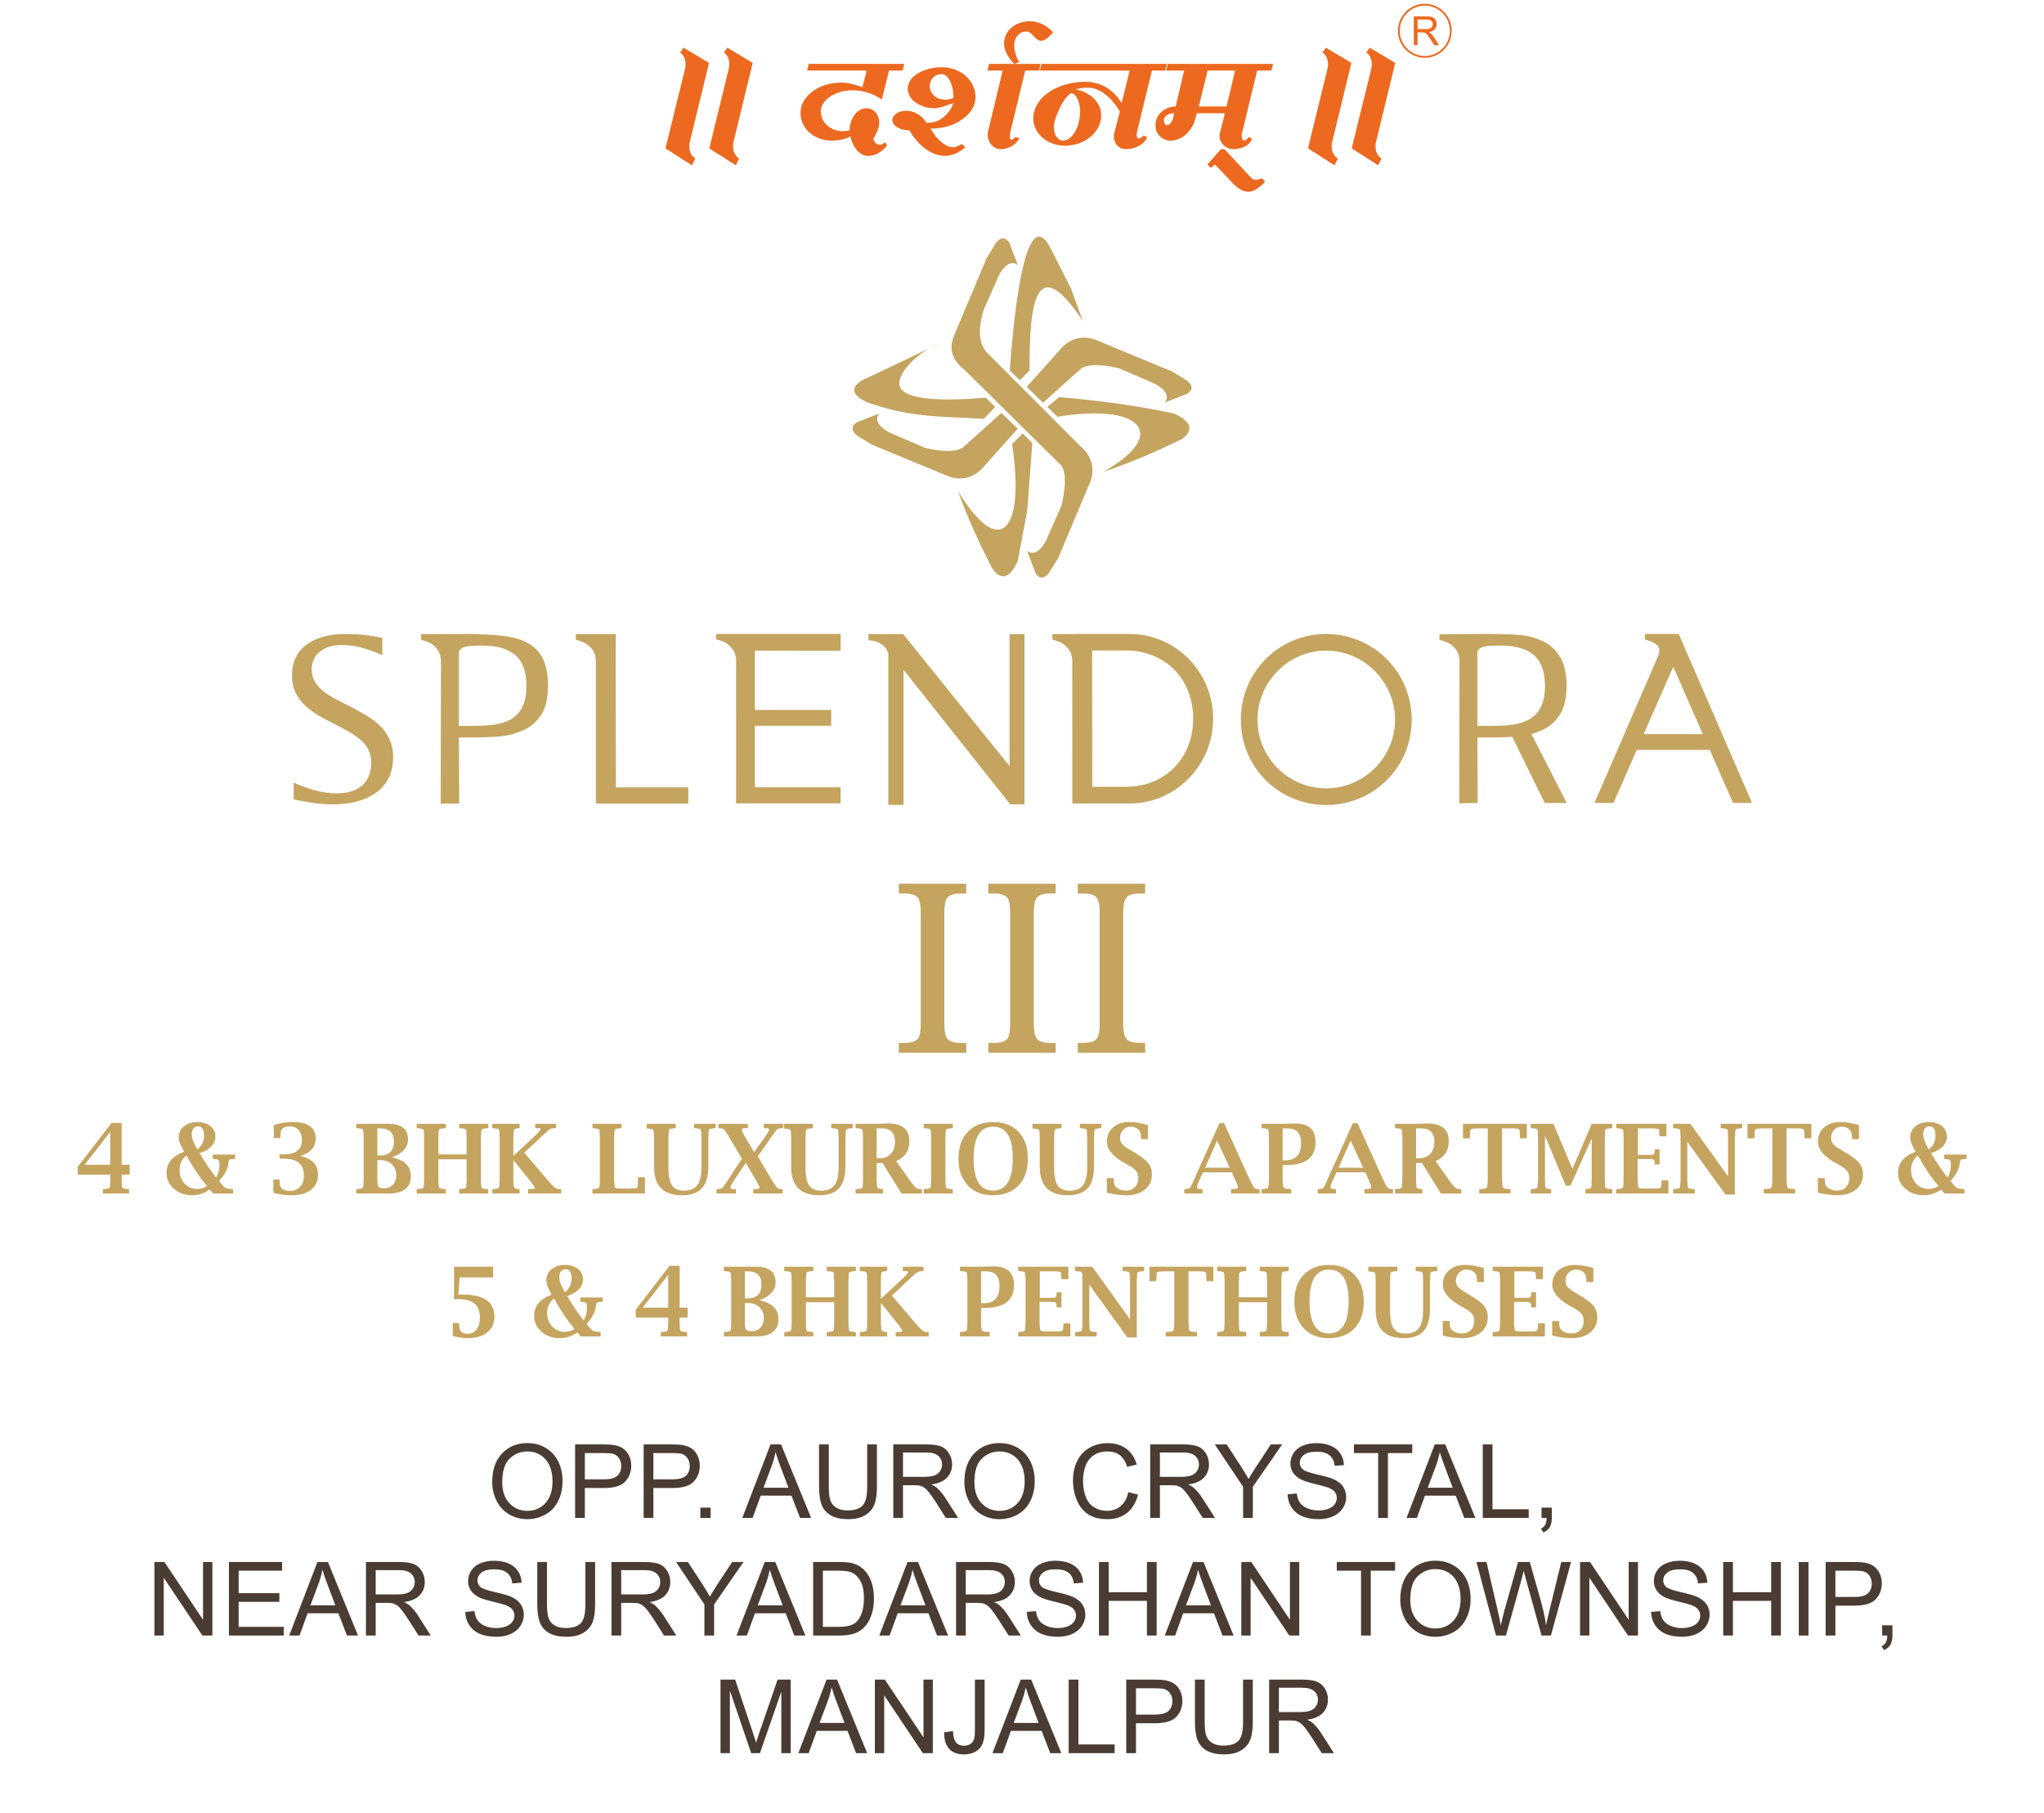 <?xml version="1.0" encoding="UTF-8" standalone="no"?>
<!DOCTYPE svg PUBLIC "-//W3C//DTD SVG 1.1//EN" "http://www.w3.org/Graphics/SVG/1.1/DTD/svg11.dtd">
<svg width="100%" height="100%" viewBox="0 0 355 315" version="1.1" xmlns="http://www.w3.org/2000/svg" xmlns:xlink="http://www.w3.org/1999/xlink" xml:space="preserve" xmlns:serif="http://www.serif.com/" style="fill-rule:evenodd;clip-rule:evenodd;stroke-linejoin:round;stroke-miterlimit:2;">
    <g transform="matrix(1,0,0,1,0,-8)">
        <path d="M163.988,308.933L165.513,308.724C165.554,309.7 165.737,310.368 166.062,310.728C166.387,311.089 166.838,311.269 167.413,311.269C167.837,311.269 168.203,311.171 168.511,310.977C168.819,310.782 169.031,310.518 169.147,310.184C169.263,309.85 169.321,309.317 169.321,308.585L169.321,299.783L171.012,299.783L171.012,308.489C171.012,309.558 170.883,310.386 170.624,310.972C170.366,311.559 169.956,312.007 169.395,312.314C168.835,312.622 168.177,312.776 167.421,312.776C166.3,312.776 165.442,312.454 164.846,311.809C164.251,311.164 163.965,310.206 163.988,308.933ZM215.893,299.783L217.583,299.783L217.583,307.164C217.583,308.448 217.438,309.468 217.148,310.223C216.857,310.978 216.333,311.593 215.575,312.066C214.816,312.54 213.821,312.776 212.59,312.776C211.393,312.776 210.414,312.57 209.653,312.158C208.892,311.745 208.349,311.148 208.023,310.367C207.698,309.585 207.535,308.518 207.535,307.164L207.535,299.783L209.226,299.783L209.226,307.155C209.226,308.265 209.329,309.083 209.535,309.609C209.741,310.134 210.096,310.54 210.598,310.824C211.101,311.109 211.715,311.251 212.442,311.251C213.685,311.251 214.571,310.969 215.1,310.406C215.628,309.842 215.893,308.759 215.893,307.155L215.893,299.783ZM138.654,312.558L143.561,299.783L145.382,299.783L150.611,312.558L148.685,312.558L147.195,308.689L141.853,308.689L140.449,312.558L138.654,312.558ZM151.944,312.558L151.944,299.783L153.678,299.783L160.389,309.813L160.389,299.783L162.01,299.783L162.01,312.558L160.275,312.558L153.565,302.519L153.565,312.558L151.944,312.558ZM172.371,312.558L177.278,299.783L179.099,299.783L184.328,312.558L182.402,312.558L180.912,308.689L175.57,308.689L174.167,312.558L172.371,312.558ZM185.609,312.558L185.609,299.783L187.3,299.783L187.3,311.051L193.592,311.051L193.592,312.558L185.609,312.558ZM195.605,312.558L195.605,299.783L200.424,299.783C201.272,299.783 201.92,299.823 202.367,299.905C202.995,300.009 203.521,300.208 203.945,300.502C204.369,300.795 204.71,301.206 204.969,301.735C205.227,302.264 205.357,302.844 205.357,303.478C205.357,304.564 205.011,305.484 204.319,306.236C203.628,306.988 202.379,307.365 200.572,307.365L197.295,307.365L197.295,312.558L195.605,312.558ZM220.424,312.558L220.424,299.783L226.089,299.783C227.228,299.783 228.093,299.897 228.686,300.127C229.278,300.356 229.752,300.762 230.106,301.343C230.461,301.924 230.638,302.566 230.638,303.269C230.638,304.175 230.344,304.939 229.758,305.561C229.171,306.182 228.265,306.577 227.039,306.746C227.486,306.961 227.826,307.173 228.058,307.382C228.552,307.835 229.02,308.402 229.461,309.081L231.684,312.558L229.557,312.558L227.867,309.9C227.373,309.134 226.966,308.547 226.647,308.14C226.327,307.733 226.041,307.449 225.788,307.286C225.535,307.123 225.278,307.01 225.017,306.946C224.825,306.906 224.511,306.885 224.076,306.885L222.115,306.885L222.115,312.558L220.424,312.558ZM125.138,312.558L125.138,299.783L127.682,299.783L130.706,308.829C130.985,309.671 131.189,310.301 131.316,310.72C131.462,310.255 131.688,309.572 131.996,308.672L135.055,299.783L137.33,299.783L137.33,312.558L135.7,312.558L135.7,301.866L131.988,312.558L130.462,312.558L126.767,301.683L126.767,312.558L125.138,312.558ZM142.341,307.312L146.672,307.312L145.338,303.774C144.932,302.699 144.63,301.816 144.432,301.125C144.269,301.944 144.04,302.757 143.744,303.565L142.341,307.312ZM176.058,307.312L180.389,307.312L179.056,303.774C178.649,302.699 178.347,301.816 178.149,301.125C177.987,301.944 177.757,302.757 177.461,303.565L176.058,307.312ZM197.295,305.857L200.598,305.857C201.691,305.857 202.466,305.654 202.925,305.247C203.384,304.84 203.614,304.268 203.614,303.53C203.614,302.996 203.479,302.538 203.208,302.157C202.938,301.777 202.582,301.526 202.141,301.404C201.856,301.328 201.33,301.29 200.563,301.29L197.295,301.29L197.295,305.857ZM222.115,305.421L225.749,305.421C226.522,305.421 227.126,305.341 227.562,305.181C227.997,305.022 228.328,304.766 228.555,304.415C228.782,304.063 228.895,303.681 228.895,303.269C228.895,302.664 228.676,302.168 228.237,301.778C227.798,301.389 227.105,301.195 226.159,301.195L222.115,301.195L222.115,305.421ZM326.892,292.127L326.892,290.34L328.678,290.34L328.678,292.127C328.678,292.783 328.562,293.314 328.33,293.717C328.097,294.121 327.728,294.433 327.223,294.654L326.787,293.983C327.118,293.838 327.362,293.624 327.519,293.343C327.676,293.061 327.763,292.656 327.781,292.127L326.892,292.127ZM243.196,285.905C243.196,283.784 243.765,282.124 244.904,280.924C246.043,279.724 247.512,279.125 249.313,279.125C250.493,279.125 251.556,279.406 252.503,279.97C253.45,280.533 254.172,281.319 254.669,282.327C255.165,283.335 255.414,284.478 255.414,285.756C255.414,287.052 255.152,288.211 254.629,289.234C254.107,290.256 253.366,291.03 252.407,291.556C251.449,292.082 250.414,292.345 249.305,292.345C248.102,292.345 247.027,292.054 246.08,291.473C245.133,290.892 244.416,290.099 243.928,289.094C243.44,288.089 243.196,287.026 243.196,285.905ZM101.669,279.351L103.36,279.351L103.36,286.732C103.36,288.016 103.214,289.036 102.924,289.791C102.634,290.547 102.109,291.161 101.351,291.635C100.593,292.108 99.598,292.345 98.366,292.345C97.169,292.345 96.19,292.139 95.429,291.726C94.668,291.314 94.125,290.717 93.8,289.935C93.474,289.154 93.312,288.086 93.312,286.732L93.312,279.351L95.002,279.351L95.002,286.724C95.002,287.833 95.105,288.651 95.312,289.177C95.518,289.703 95.872,290.108 96.375,290.393C96.877,290.677 97.492,290.82 98.218,290.82C99.461,290.82 100.347,290.538 100.876,289.974C101.405,289.411 101.669,288.327 101.669,286.724L101.669,279.351ZM178.332,288.022L179.927,287.883C180.003,288.522 180.178,289.046 180.454,289.456C180.73,289.865 181.159,290.197 181.74,290.449C182.321,290.702 182.974,290.828 183.701,290.828C184.345,290.828 184.915,290.733 185.409,290.541C185.902,290.349 186.27,290.086 186.511,289.752C186.752,289.418 186.873,289.054 186.873,288.658C186.873,288.258 186.756,287.908 186.524,287.608C186.292,287.309 185.908,287.058 185.374,286.854C185.031,286.721 184.273,286.513 183.099,286.231C181.926,285.95 181.104,285.684 180.633,285.434C180.023,285.114 179.568,284.718 179.269,284.244C178.97,283.771 178.82,283.241 178.82,282.654C178.82,282.009 179.003,281.406 179.369,280.846C179.735,280.285 180.27,279.86 180.973,279.569C181.676,279.279 182.457,279.133 183.317,279.133C184.264,279.133 185.099,279.286 185.823,279.591C186.546,279.896 187.102,280.345 187.491,280.937C187.881,281.53 188.09,282.201 188.119,282.95L186.498,283.072C186.411,282.265 186.116,281.655 185.613,281.242C185.111,280.83 184.369,280.623 183.387,280.623C182.364,280.623 181.619,280.811 181.151,281.186C180.684,281.56 180.45,282.012 180.45,282.541C180.45,283 180.616,283.377 180.947,283.674C181.272,283.97 182.122,284.273 183.496,284.584C184.87,284.895 185.812,285.167 186.324,285.399C187.067,285.742 187.616,286.176 187.971,286.702C188.325,287.228 188.502,287.833 188.502,288.519C188.502,289.199 188.308,289.839 187.918,290.441C187.529,291.042 186.97,291.51 186.241,291.844C185.512,292.178 184.691,292.345 183.779,292.345C182.623,292.345 181.654,292.176 180.873,291.839C180.091,291.502 179.478,290.995 179.034,290.319C178.589,289.642 178.355,288.876 178.332,288.022ZM286.752,288.022L288.347,287.883C288.422,288.522 288.598,289.046 288.874,289.456C289.15,289.865 289.578,290.197 290.159,290.449C290.74,290.702 291.394,290.828 292.12,290.828C292.765,290.828 293.334,290.733 293.828,290.541C294.322,290.349 294.689,290.086 294.931,289.752C295.172,289.418 295.292,289.054 295.292,288.658C295.292,288.258 295.176,287.908 294.944,287.608C294.711,287.309 294.328,287.058 293.793,286.854C293.45,286.721 292.692,286.513 291.519,286.231C290.345,285.95 289.523,285.684 289.052,285.434C288.442,285.114 287.988,284.718 287.689,284.244C287.389,283.771 287.24,283.241 287.24,282.654C287.24,282.009 287.423,281.406 287.789,280.846C288.155,280.285 288.689,279.86 289.392,279.569C290.095,279.279 290.877,279.133 291.737,279.133C292.684,279.133 293.519,279.286 294.242,279.591C294.965,279.896 295.522,280.345 295.911,280.937C296.3,281.53 296.509,282.201 296.538,282.95L294.917,283.072C294.83,282.265 294.535,281.655 294.033,281.242C293.53,280.83 292.788,280.623 291.806,280.623C290.784,280.623 290.039,280.811 289.571,281.186C289.103,281.56 288.869,282.012 288.869,282.541C288.869,283 289.035,283.377 289.366,283.674C289.692,283.97 290.541,284.273 291.915,284.584C293.289,284.895 294.232,285.167 294.743,285.399C295.487,285.742 296.036,286.176 296.39,286.702C296.745,287.228 296.922,287.833 296.922,288.519C296.922,289.199 296.727,289.839 296.338,290.441C295.949,291.042 295.389,291.51 294.66,291.844C293.931,292.178 293.111,292.345 292.198,292.345C291.042,292.345 290.074,292.176 289.292,291.839C288.511,291.502 287.898,290.995 287.453,290.319C287.009,289.642 286.775,288.876 286.752,288.022ZM80.806,288.022L82.401,287.883C82.476,288.522 82.652,289.046 82.928,289.456C83.204,289.865 83.633,290.197 84.214,290.449C84.795,290.702 85.448,290.828 86.174,290.828C86.819,290.828 87.389,290.733 87.882,290.541C88.376,290.349 88.744,290.086 88.985,289.752C89.226,289.418 89.346,289.054 89.346,288.658C89.346,288.258 89.23,287.908 88.998,287.608C88.766,287.309 88.382,287.058 87.848,286.854C87.505,286.721 86.747,286.513 85.573,286.231C84.399,285.95 83.577,285.684 83.107,285.434C82.497,285.114 82.042,284.718 81.743,284.244C81.444,283.771 81.294,283.241 81.294,282.654C81.294,282.009 81.477,281.406 81.843,280.846C82.209,280.285 82.744,279.86 83.447,279.569C84.15,279.279 84.931,279.133 85.791,279.133C86.738,279.133 87.573,279.286 88.296,279.591C89.02,279.896 89.576,280.345 89.965,280.937C90.354,281.53 90.564,282.201 90.593,282.95L88.972,283.072C88.885,282.265 88.59,281.655 88.087,281.242C87.585,280.83 86.842,280.623 85.861,280.623C84.838,280.623 84.093,280.811 83.625,281.186C83.158,281.56 82.924,282.012 82.924,282.541C82.924,283 83.089,283.377 83.421,283.674C83.746,283.97 84.596,284.273 85.97,284.584C87.344,284.895 88.286,285.167 88.797,285.399C89.541,285.742 90.09,286.176 90.445,286.702C90.799,287.228 90.976,287.833 90.976,288.519C90.976,289.199 90.782,289.839 90.392,290.441C90.003,291.042 89.444,291.51 88.715,291.844C87.986,292.178 87.165,292.345 86.253,292.345C85.097,292.345 84.128,292.176 83.346,291.839C82.565,291.502 81.952,290.995 81.508,290.319C81.063,289.642 80.829,288.876 80.806,288.022ZM166.045,292.127L166.045,279.351L171.709,279.351C172.848,279.351 173.713,279.466 174.306,279.695C174.899,279.925 175.372,280.33 175.727,280.911C176.081,281.492 176.258,282.134 176.258,282.837C176.258,283.743 175.965,284.507 175.378,285.129C174.791,285.751 173.885,286.146 172.659,286.314C173.106,286.529 173.446,286.741 173.679,286.95C174.172,287.404 174.64,287.97 175.082,288.65L177.304,292.127L175.178,292.127L173.487,289.469C172.993,288.702 172.586,288.115 172.267,287.709C171.947,287.302 171.661,287.017 171.408,286.854C171.156,286.692 170.899,286.579 170.637,286.515C170.445,286.474 170.132,286.454 169.696,286.454L167.735,286.454L167.735,292.127L166.045,292.127ZM299.284,292.127L299.284,279.351L300.974,279.351L300.974,284.597L307.615,284.597L307.615,279.351L309.305,279.351L309.305,292.127L307.615,292.127L307.615,286.105L300.974,286.105L300.974,292.127L299.284,292.127ZM50.226,292.127L55.133,279.351L56.954,279.351L62.183,292.127L60.257,292.127L58.767,288.258L53.425,288.258L52.021,292.127L50.226,292.127ZM63.56,292.127L63.56,279.351L69.224,279.351C70.363,279.351 71.229,279.466 71.821,279.695C72.414,279.925 72.887,280.33 73.242,280.911C73.596,281.492 73.773,282.134 73.773,282.837C73.773,283.743 73.48,284.507 72.893,285.129C72.306,285.751 71.4,286.146 70.174,286.314C70.622,286.529 70.961,286.741 71.194,286.95C71.688,287.404 72.155,287.97 72.597,288.65L74.819,292.127L72.693,292.127L71.002,289.469C70.508,288.702 70.102,288.115 69.782,287.709C69.462,287.302 69.176,287.017 68.924,286.854C68.671,286.692 68.414,286.579 68.152,286.515C67.961,286.474 67.647,286.454 67.211,286.454L65.25,286.454L65.25,292.127L63.56,292.127ZM317.079,292.127L317.079,279.351L321.898,279.351C322.746,279.351 323.394,279.392 323.842,279.473C324.469,279.578 324.995,279.777 325.419,280.07C325.843,280.364 326.184,280.775 326.443,281.303C326.701,281.832 326.831,282.413 326.831,283.046C326.831,284.133 326.485,285.052 325.794,285.804C325.102,286.557 323.853,286.933 322.046,286.933L318.77,286.933L318.77,292.127L317.079,292.127ZM202.298,292.127L207.204,279.351L209.025,279.351L214.254,292.127L212.328,292.127L210.838,288.258L205.496,288.258L204.093,292.127L202.298,292.127ZM274.42,292.127L274.42,279.351L276.155,279.351L282.865,289.382L282.865,279.351L284.486,279.351L284.486,292.127L282.752,292.127L276.041,282.088L276.041,292.127L274.42,292.127ZM259.823,292.127L256.433,279.351L258.168,279.351L260.111,287.726C260.32,288.603 260.5,289.475 260.651,290.34C260.977,288.975 261.168,288.188 261.226,287.979L263.658,279.351L265.697,279.351L267.527,285.817C267.986,287.421 268.317,288.929 268.521,290.34C268.683,289.533 268.895,288.606 269.157,287.56L271.161,279.351L272.861,279.351L269.357,292.127L267.728,292.127L265.035,282.393C264.808,281.579 264.675,281.08 264.634,280.894C264.5,281.48 264.375,281.98 264.259,282.393L261.549,292.127L259.823,292.127ZM26.819,292.127L26.819,279.351L28.553,279.351L35.263,289.382L35.263,279.351L36.884,279.351L36.884,292.127L35.15,292.127L28.439,282.088L28.439,292.127L26.819,292.127ZM215.588,292.127L215.588,279.351L217.322,279.351L224.032,289.382L224.032,279.351L225.653,279.351L225.653,292.127L223.919,292.127L217.209,282.088L217.209,292.127L215.588,292.127ZM236.381,292.127L236.381,280.859L232.172,280.859L232.172,279.351L242.298,279.351L242.298,280.859L238.071,280.859L238.071,292.127L236.381,292.127ZM122.34,292.127L122.34,286.715L117.417,279.351L119.473,279.351L121.992,283.203C122.457,283.923 122.889,284.644 123.29,285.364C123.674,284.696 124.138,283.944 124.685,283.107L127.16,279.351L129.129,279.351L124.031,286.715L124.031,292.127L122.34,292.127ZM127.918,292.127L132.824,279.351L134.645,279.351L139.874,292.127L137.948,292.127L136.458,288.258L131.116,288.258L129.713,292.127L127.918,292.127ZM152.711,292.127L157.617,279.351L159.439,279.351L164.668,292.127L162.742,292.127L161.251,288.258L155.909,288.258L154.506,292.127L152.711,292.127ZM141.225,292.127L141.225,279.351L145.626,279.351C146.619,279.351 147.378,279.412 147.901,279.534C148.633,279.703 149.257,280.008 149.774,280.449C150.448,281.019 150.952,281.746 151.286,282.632C151.62,283.518 151.787,284.531 151.787,285.669C151.787,286.64 151.674,287.499 151.447,288.249C151.221,288.998 150.93,289.619 150.576,290.109C150.222,290.6 149.834,290.987 149.413,291.268C148.991,291.55 148.483,291.764 147.887,291.909C147.292,292.054 146.608,292.127 145.835,292.127L141.225,292.127ZM312.408,292.127L312.408,279.351L314.098,279.351L314.098,292.127L312.408,292.127ZM39.76,292.127L39.76,279.351L48.997,279.351L48.997,280.859L41.451,280.859L41.451,284.772L48.518,284.772L48.518,286.271L41.451,286.271L41.451,290.619L49.294,290.619L49.294,292.127L39.76,292.127ZM106.201,292.127L106.201,279.351L111.865,279.351C113.004,279.351 113.87,279.466 114.462,279.695C115.055,279.925 115.528,280.33 115.883,280.911C116.237,281.492 116.414,282.134 116.414,282.837C116.414,283.743 116.121,284.507 115.534,285.129C114.947,285.751 114.041,286.146 112.815,286.314C113.263,286.529 113.602,286.741 113.835,286.95C114.329,287.404 114.796,287.97 115.238,288.65L117.46,292.127L115.334,292.127L113.643,289.469C113.149,288.702 112.743,288.115 112.423,287.709C112.103,287.302 111.817,287.017 111.565,286.854C111.312,286.692 111.055,286.579 110.793,286.515C110.602,286.474 110.288,286.454 109.852,286.454L107.891,286.454L107.891,292.127L106.201,292.127ZM190.864,292.127L190.864,279.351L192.555,279.351L192.555,284.597L199.195,284.597L199.195,279.351L200.886,279.351L200.886,292.127L199.195,292.127L199.195,286.105L192.555,286.105L192.555,292.127L190.864,292.127ZM244.939,285.931C244.939,287.47 245.353,288.683 246.181,289.569C247.008,290.455 248.047,290.898 249.296,290.898C250.568,290.898 251.616,290.451 252.438,289.556C253.26,288.661 253.671,287.392 253.671,285.748C253.671,284.708 253.495,283.8 253.144,283.024C252.792,282.249 252.278,281.647 251.601,281.22C250.924,280.793 250.165,280.58 249.322,280.58C248.125,280.58 247.096,280.991 246.233,281.813C245.37,282.635 244.939,284.008 244.939,285.931ZM142.916,290.619L145.643,290.619C146.486,290.619 147.147,290.541 147.626,290.384C148.105,290.227 148.487,290.006 148.772,289.722C149.173,289.321 149.485,288.782 149.709,288.105C149.933,287.428 150.044,286.608 150.044,285.643C150.044,284.307 149.825,283.28 149.386,282.563C148.948,281.845 148.415,281.364 147.787,281.12C147.334,280.946 146.605,280.859 145.6,280.859L142.916,280.859L142.916,290.619ZM53.913,286.881L58.244,286.881L56.91,283.342C56.504,282.268 56.202,281.385 56.004,280.693C55.841,281.512 55.612,282.326 55.316,283.133L53.913,286.881ZM156.397,286.881L160.729,286.881L159.395,283.342C158.989,282.268 158.686,281.385 158.489,280.693C158.326,281.512 158.097,282.326 157.8,283.133L156.397,286.881ZM131.604,286.881L135.935,286.881L134.602,283.342C134.195,282.268 133.893,281.385 133.696,280.693C133.533,281.512 133.303,282.326 133.007,283.133L131.604,286.881ZM205.984,286.881L210.315,286.881L208.982,283.342C208.575,282.268 208.273,281.385 208.076,280.693C207.913,281.512 207.683,282.326 207.387,283.133L205.984,286.881ZM318.77,285.425L322.072,285.425C323.165,285.425 323.94,285.222 324.399,284.815C324.858,284.409 325.088,283.836 325.088,283.098C325.088,282.564 324.953,282.106 324.682,281.726C324.412,281.345 324.056,281.094 323.615,280.972C323.33,280.897 322.804,280.859 322.038,280.859L318.77,280.859L318.77,285.425ZM167.735,284.99L171.369,284.99C172.142,284.99 172.746,284.91 173.182,284.75C173.618,284.59 173.949,284.335 174.175,283.983C174.402,283.632 174.515,283.25 174.515,282.837C174.515,282.233 174.296,281.736 173.857,281.347C173.419,280.958 172.726,280.763 171.779,280.763L167.735,280.763L167.735,284.99ZM107.891,284.99L111.525,284.99C112.298,284.99 112.902,284.91 113.338,284.75C113.774,284.59 114.105,284.335 114.332,283.983C114.558,283.632 114.671,283.25 114.671,282.837C114.671,282.233 114.452,281.736 114.013,281.347C113.575,280.958 112.882,280.763 111.935,280.763L107.891,280.763L107.891,284.99ZM65.25,284.99L68.884,284.99C69.657,284.99 70.261,284.91 70.697,284.75C71.133,284.59 71.464,284.335 71.691,283.983C71.917,283.632 72.03,283.25 72.03,282.837C72.03,282.233 71.811,281.736 71.372,281.347C70.934,280.958 70.241,280.763 69.294,280.763L65.25,280.763L65.25,284.99ZM267.728,271.695L267.728,269.909L269.514,269.909L269.514,271.695C269.514,272.352 269.398,272.882 269.166,273.286C268.933,273.69 268.564,274.002 268.059,274.223L267.623,273.552C267.954,273.406 268.198,273.193 268.355,272.911C268.512,272.629 268.599,272.224 268.616,271.695L267.728,271.695ZM85.486,265.473C85.486,263.352 86.055,261.692 87.194,260.493C88.333,259.293 89.803,258.693 91.604,258.693C92.783,258.693 93.846,258.975 94.793,259.538C95.74,260.102 96.462,260.888 96.959,261.896C97.456,262.904 97.704,264.047 97.704,265.325C97.704,266.62 97.442,267.78 96.92,268.802C96.397,269.825 95.656,270.599 94.697,271.124C93.739,271.65 92.705,271.913 91.595,271.913C90.392,271.913 89.317,271.623 88.37,271.042C87.423,270.461 86.706,269.668 86.218,268.663C85.73,267.658 85.486,266.594 85.486,265.473ZM167.491,265.473C167.491,263.352 168.061,261.692 169.199,260.493C170.338,259.293 171.808,258.693 173.609,258.693C174.788,258.693 175.851,258.975 176.798,259.538C177.745,260.102 178.467,260.888 178.964,261.896C179.461,262.904 179.709,264.047 179.709,265.325C179.709,266.62 179.448,267.78 178.925,268.802C178.402,269.825 177.661,270.599 176.703,271.124C175.744,271.65 174.71,271.913 173.6,271.913C172.398,271.913 171.323,271.623 170.376,271.042C169.429,270.461 168.711,269.668 168.223,268.663C167.735,267.658 167.491,266.594 167.491,265.473ZM223.631,267.591L225.226,267.451C225.302,268.09 225.477,268.615 225.753,269.024C226.029,269.434 226.458,269.765 227.039,270.018C227.62,270.27 228.273,270.397 228.999,270.397C229.644,270.397 230.214,270.301 230.708,270.109C231.201,269.918 231.569,269.655 231.81,269.321C232.051,268.986 232.172,268.622 232.172,268.227C232.172,267.826 232.055,267.476 231.823,267.177C231.591,266.878 231.207,266.626 230.673,266.423C230.33,266.289 229.572,266.082 228.398,265.8C227.225,265.518 226.403,265.252 225.932,265.002C225.322,264.683 224.867,264.286 224.568,263.813C224.269,263.339 224.119,262.809 224.119,262.222C224.119,261.578 224.302,260.975 224.668,260.414C225.034,259.853 225.569,259.428 226.272,259.137C226.975,258.847 227.756,258.702 228.616,258.702C229.563,258.702 230.398,258.854 231.122,259.159C231.845,259.464 232.401,259.913 232.79,260.506C233.18,261.098 233.389,261.769 233.418,262.519L231.797,262.641C231.71,261.833 231.415,261.223 230.912,260.811C230.41,260.398 229.668,260.192 228.686,260.192C227.663,260.192 226.918,260.379 226.45,260.754C225.983,261.129 225.749,261.58 225.749,262.109C225.749,262.568 225.914,262.946 226.246,263.242C226.571,263.538 227.421,263.842 228.795,264.153C230.169,264.464 231.111,264.735 231.623,264.968C232.366,265.31 232.915,265.745 233.27,266.27C233.624,266.796 233.801,267.402 233.801,268.087C233.801,268.767 233.607,269.408 233.217,270.009C232.828,270.61 232.269,271.078 231.54,271.412C230.811,271.746 229.99,271.913 229.078,271.913C227.922,271.913 226.953,271.745 226.172,271.408C225.39,271.071 224.777,270.564 224.333,269.887C223.888,269.21 223.654,268.445 223.631,267.591ZM150.611,258.92L152.301,258.92L152.301,266.301C152.301,267.585 152.156,268.604 151.866,269.36C151.575,270.115 151.051,270.729 150.293,271.203C149.535,271.676 148.54,271.913 147.308,271.913C146.111,271.913 145.132,271.707 144.371,271.294C143.61,270.882 143.067,270.285 142.741,269.504C142.416,268.722 142.253,267.655 142.253,266.301L142.253,258.92L143.944,258.92L143.944,266.292C143.944,267.402 144.047,268.22 144.253,268.745C144.46,269.271 144.814,269.676 145.317,269.961C145.819,270.246 146.434,270.388 147.16,270.388C148.403,270.388 149.289,270.106 149.818,269.543C150.346,268.979 150.611,267.896 150.611,266.292L150.611,258.92ZM195.962,267.216L197.653,267.643C197.298,269.032 196.661,270.09 195.74,270.819C194.819,271.549 193.693,271.913 192.363,271.913C190.986,271.913 189.866,271.633 189.003,271.072C188.141,270.512 187.484,269.7 187.034,268.636C186.584,267.573 186.358,266.432 186.358,265.212C186.358,263.881 186.613,262.721 187.121,261.73C187.629,260.739 188.353,259.987 189.291,259.473C190.229,258.959 191.262,258.702 192.389,258.702C193.667,258.702 194.742,259.027 195.613,259.678C196.485,260.328 197.092,261.243 197.435,262.423L195.77,262.815C195.474,261.885 195.044,261.209 194.481,260.785C193.917,260.36 193.208,260.148 192.354,260.148C191.372,260.148 190.552,260.384 189.892,260.854C189.233,261.325 188.77,261.957 188.502,262.75C188.235,263.543 188.101,264.36 188.101,265.203C188.101,266.289 188.26,267.238 188.576,268.048C188.893,268.859 189.385,269.464 190.054,269.865C190.722,270.266 191.445,270.467 192.223,270.467C193.17,270.467 193.972,270.193 194.629,269.647C195.285,269.101 195.73,268.291 195.962,267.216ZM244.285,271.695L249.191,258.92L251.013,258.92L256.242,271.695L254.316,271.695L252.825,267.826L247.483,267.826L246.08,271.695L244.285,271.695ZM199.762,271.695L199.762,258.92L205.426,258.92C206.565,258.92 207.431,259.034 208.023,259.264C208.616,259.493 209.089,259.899 209.444,260.479C209.798,261.06 209.975,261.702 209.975,262.405C209.975,263.312 209.682,264.076 209.095,264.697C208.508,265.319 207.602,265.714 206.376,265.883C206.823,266.098 207.163,266.31 207.396,266.519C207.89,266.972 208.357,267.538 208.799,268.218L211.021,271.695L208.895,271.695L207.204,269.037C206.71,268.27 206.304,267.684 205.984,267.277C205.664,266.87 205.378,266.586 205.126,266.423C204.873,266.26 204.616,266.147 204.354,266.083C204.163,266.042 203.849,266.022 203.413,266.022L201.452,266.022L201.452,271.695L199.762,271.695ZM121.634,271.695L121.634,269.909L123.421,269.909L123.421,271.695L121.634,271.695ZM99.883,271.695L99.883,258.92L104.702,258.92C105.55,258.92 106.198,258.96 106.645,259.042C107.273,259.146 107.798,259.345 108.223,259.639C108.647,259.932 108.988,260.343 109.247,260.872C109.505,261.4 109.634,261.981 109.634,262.615C109.634,263.701 109.289,264.62 108.597,265.373C107.906,266.125 106.657,266.501 104.85,266.501L101.573,266.501L101.573,271.695L99.883,271.695ZM111.787,271.695L111.787,258.92L116.606,258.92C117.454,258.92 118.102,258.96 118.549,259.042C119.177,259.146 119.703,259.345 120.127,259.639C120.551,259.932 120.892,260.343 121.151,260.872C121.409,261.4 121.539,261.981 121.539,262.615C121.539,263.701 121.193,264.62 120.502,265.373C119.81,266.125 118.561,266.501 116.754,266.501L113.477,266.501L113.477,271.695L111.787,271.695ZM128.92,271.695L133.826,258.92L135.648,258.92L140.876,271.695L138.951,271.695L137.46,267.826L132.118,267.826L130.715,271.695L128.92,271.695ZM155.142,271.695L155.142,258.92L160.807,258.92C161.946,258.92 162.811,259.034 163.404,259.264C163.997,259.493 164.47,259.899 164.824,260.479C165.179,261.06 165.356,261.702 165.356,262.405C165.356,263.312 165.063,264.076 164.476,264.697C163.889,265.319 162.983,265.714 161.757,265.883C162.204,266.098 162.544,266.31 162.777,266.519C163.27,266.972 163.738,267.538 164.18,268.218L166.402,271.695L164.275,271.695L162.585,269.037C162.091,268.27 161.684,267.684 161.365,267.277C161.045,266.87 160.759,266.586 160.506,266.423C160.254,266.26 159.997,266.147 159.735,266.083C159.543,266.042 159.23,266.022 158.794,266.022L156.833,266.022L156.833,271.695L155.142,271.695ZM257.523,271.695L257.523,258.92L259.213,258.92L259.213,270.188L265.505,270.188L265.505,271.695L257.523,271.695ZM239.361,271.695L239.361,260.427L235.152,260.427L235.152,258.92L245.279,258.92L245.279,260.427L241.052,260.427L241.052,271.695L239.361,271.695ZM215.901,271.695L215.901,266.283L210.978,258.92L213.034,258.92L215.553,262.771C216.018,263.492 216.45,264.212 216.851,264.933C217.235,264.265 217.699,263.512 218.246,262.676L220.721,258.92L222.69,258.92L217.592,266.283L217.592,271.695L215.901,271.695ZM87.229,265.499C87.229,267.039 87.643,268.252 88.471,269.138C89.299,270.024 90.337,270.467 91.586,270.467C92.859,270.467 93.906,270.019 94.728,269.124C95.55,268.23 95.961,266.96 95.961,265.316C95.961,264.276 95.785,263.368 95.434,262.593C95.082,261.817 94.568,261.216 93.891,260.789C93.214,260.362 92.455,260.148 91.612,260.148C90.416,260.148 89.386,260.559 88.523,261.381C87.66,262.204 87.229,263.576 87.229,265.499ZM169.234,265.499C169.234,267.039 169.648,268.252 170.476,269.138C171.304,270.024 172.342,270.467 173.591,270.467C174.864,270.467 175.911,270.019 176.733,269.124C177.555,268.23 177.966,266.96 177.966,265.316C177.966,264.276 177.79,263.368 177.439,262.593C177.088,261.817 176.573,261.216 175.896,260.789C175.22,260.362 174.46,260.148 173.618,260.148C172.421,260.148 171.391,260.559 170.528,261.381C169.665,262.204 169.234,263.576 169.234,265.499ZM247.971,266.449L252.303,266.449L250.969,262.911C250.563,261.836 250.26,260.953 250.063,260.262C249.9,261.081 249.671,261.894 249.374,262.702L247.971,266.449ZM132.606,266.449L136.937,266.449L135.604,262.911C135.197,261.836 134.895,260.953 134.698,260.262C134.535,261.081 134.306,261.894 134.009,262.702L132.606,266.449ZM113.477,264.994L116.78,264.994C117.873,264.994 118.648,264.79 119.107,264.384C119.566,263.977 119.796,263.405 119.796,262.667C119.796,262.132 119.661,261.675 119.39,261.294C119.12,260.914 118.764,260.663 118.323,260.541C118.038,260.465 117.512,260.427 116.746,260.427L113.477,260.427L113.477,264.994ZM101.573,264.994L104.876,264.994C105.968,264.994 106.744,264.79 107.203,264.384C107.662,263.977 107.891,263.405 107.891,262.667C107.891,262.132 107.756,261.675 107.486,261.294C107.216,260.914 106.86,260.663 106.419,260.541C106.134,260.465 105.608,260.427 104.841,260.427L101.573,260.427L101.573,264.994ZM156.833,264.558L160.467,264.558C161.24,264.558 161.844,264.478 162.28,264.318C162.716,264.159 163.047,263.903 163.273,263.551C163.5,263.2 163.613,262.818 163.613,262.405C163.613,261.801 163.394,261.304 162.955,260.915C162.517,260.526 161.824,260.331 160.877,260.331L156.833,260.331L156.833,264.558ZM201.452,264.558L205.086,264.558C205.859,264.558 206.463,264.478 206.899,264.318C207.335,264.159 207.666,263.903 207.892,263.551C208.119,263.2 208.232,262.818 208.232,262.405C208.232,261.801 208.013,261.304 207.574,260.915C207.136,260.526 206.443,260.331 205.496,260.331L201.452,260.331L201.452,264.558Z" style="fill:rgb(74,60,50);fill-rule:nonzero;"/>
    </g>
    <g transform="matrix(1,0,0,1,10.5,0)">
        <path d="M180.49,158.703L180.49,177.695C180.49,181.046 179.74,181.179 176.68,181.179L176.68,182.873L188.39,182.873L188.39,181.179C185.41,181.18 184.58,181.069 184.58,177.695L184.58,158.703C184.58,155.329 185.41,155.219 188.39,155.219L188.39,153.525L176.68,153.524L176.68,155.219C179.74,155.219 180.49,155.351 180.49,158.703ZM164.95,177.696L164.95,158.703C164.95,157.368 164.81,156.472 164.51,156.018C164.1,155.491 163.31,155.219 162.14,155.219L161.15,155.219L161.15,153.524L172.85,153.525L172.85,155.219L171.86,155.219C170.69,155.219 169.9,155.491 169.52,156.018C169.2,156.473 169.05,157.367 169.05,158.703L169.05,177.695C169.05,179.031 169.2,179.926 169.52,180.381C169.9,180.909 170.69,181.179 171.86,181.18L172.85,181.179L172.85,182.873L161.15,182.873L161.15,181.179L162.14,181.18C163.31,181.18 164.1,180.909 164.51,180.38C164.81,179.926 164.95,179.031 164.95,177.696ZM149.42,177.696L149.42,158.703C149.42,157.367 149.27,156.472 148.97,156.018C148.57,155.491 147.78,155.219 146.6,155.219L145.61,155.219L145.61,153.525L157.32,153.525L157.32,155.219L156.33,155.219C155.15,155.219 154.37,155.491 153.98,156.019C153.66,156.473 153.51,157.367 153.51,158.702L153.51,177.695C153.51,179.031 153.66,179.926 153.98,180.381C154.37,180.908 155.15,181.179 156.33,181.18L157.32,181.179L157.32,182.873L145.61,182.873L145.61,181.18L146.6,181.179C147.78,181.179 148.57,180.909 148.97,180.38C149.27,179.925 149.42,179.031 149.42,177.696ZM219.82,110.137C228.08,110.137 234.68,116.779 234.68,125.033C234.68,133.284 228.08,139.845 219.82,139.845C211.57,139.845 205.01,133.284 205.01,125.033C205.01,116.779 211.57,110.137 219.82,110.137ZM167.43,139.726L164.95,139.726L146.42,116.352L146.42,139.824L143.79,139.824L143.79,113.542C143.67,113.143 143.48,112.777 143.22,112.444C142.97,112.177 142.62,111.917 142.17,111.657C141.71,111.404 141.1,111.266 140.33,111.235L140.33,110.137L146.37,110.161L164.84,133.09L164.84,110.157L167.43,110.157L167.43,139.726ZM55.9,113.802C54.87,113.345 53.76,112.941 52.57,112.587C51.39,112.232 50.14,112.053 48.82,112.053C47.28,112.053 46.03,112.436 45.07,113.205C44.11,113.971 43.64,115.005 43.64,116.311C43.64,117.051 43.8,117.717 44.13,118.313C44.46,118.909 44.9,119.441 45.46,119.909C46.02,120.379 46.64,120.803 47.32,121.188C48.01,121.57 48.85,122.005 49.85,122.486C51.16,123.167 52.22,123.744 53.02,124.212C53.82,124.68 54.59,125.255 55.34,125.937C56.08,126.617 56.67,127.419 57.12,128.342C57.56,129.264 57.78,130.322 57.78,131.513C57.78,132.934 57.51,134.169 56.97,135.221C56.42,136.27 55.67,137.13 54.69,137.795C53.72,138.465 52.62,138.954 51.37,139.265C50.13,139.577 48.79,139.734 47.36,139.734C46.08,139.734 44.81,139.632 43.55,139.434C42.29,139.236 41.28,139.052 40.51,138.881L40.51,135.942C41.51,136.428 42.67,136.86 44,137.241C45.33,137.623 46.65,137.816 47.96,137.816C49.88,137.816 51.36,137.363 52.4,136.454C53.44,135.544 53.97,134.197 53.97,132.409C53.97,131.587 53.8,130.854 53.47,130.216C53.14,129.577 52.69,129.009 52.1,128.512C51.51,128.015 50.89,127.577 50.21,127.193C49.54,126.808 48.69,126.347 47.67,125.807C46.41,125.183 45.4,124.644 44.64,124.189C43.89,123.736 43.16,123.188 42.48,122.551C41.79,121.912 41.24,121.166 40.83,120.314C40.41,119.464 40.21,118.471 40.21,117.334C40.21,115.034 41.04,113.262 42.71,112.011C44.39,110.762 46.66,110.137 49.55,110.137C50.75,110.137 51.88,110.201 52.94,110.329C53.99,110.457 54.98,110.621 55.9,110.819L55.9,113.802ZM96.46,136.785L96.43,110.156L89.51,110.156L89.51,111.146C91.39,111.604 91.83,112.205 92.26,112.699C92.66,113.142 92.99,113.844 92.99,115.13L92.99,139.601L109.04,139.601L109.04,136.785L96.46,136.785ZM71.56,110.137C68.57,110.137 65.59,110.138 62.6,110.159L62.64,111.144C64.52,111.602 64.93,112.205 65.36,112.702C65.75,113.144 66.09,113.844 66.09,115.13L66.04,139.544L66.09,139.544L66.09,139.601L69.25,139.601L69.19,128.117L71.08,128.117C73.1,128.117 74.82,128.059 76.22,127.938C77.62,127.816 78.97,127.472 80.29,126.907C81.61,126.339 82.67,125.438 83.48,124.202C84.28,122.966 84.68,121.284 84.68,119.154C84.68,110.467 78.53,110.389 71.56,110.137ZM185.71,110.137L176.47,110.137L176.47,110.138L172.25,110.167L172.29,111.126C174.17,111.583 174.58,112.186 175.01,112.681C175.37,113.087 175.68,113.707 175.73,114.789L175.74,139.582L185.71,139.579C193.67,139.579 200.19,132.976 200.19,124.816C200.19,116.741 193.67,110.137 185.71,110.137ZM120.61,136.769C120.61,136.769 120.62,128.09 120.61,126.073L133.86,126.073L133.86,123.336C133.86,123.342 120.61,123.336 120.61,123.336L120.61,113.021C120.61,113.021 135.6,113.099 135.49,113.025C135.49,111.908 135.51,110.946 135.51,110.137L113.86,110.137L113.9,111.097C115.26,111.347 115.89,111.852 116.32,112.308C116.91,112.933 117.28,113.479 117.35,114.686L117.34,139.553L135.49,139.553L135.49,136.769L120.61,136.769ZM261.61,139.502L255.48,127.507C256.06,127.346 256.63,127.146 257.19,126.904C258.51,126.338 259.57,125.438 260.38,124.199C261.18,122.964 261.58,121.283 261.58,119.151C261.58,117.023 261.2,115.332 260.43,114.079C259.65,112.824 258.64,111.914 257.39,111.347C256.13,110.781 254.83,110.437 253.48,110.316C252.13,110.197 250.46,110.137 248.46,110.137L245.81,110.137L245.81,110.142L239.5,110.185L239.5,111.154C241.38,111.61 241.83,112.204 242.26,112.699C242.65,113.141 242.99,113.843 242.99,115.129L242.94,139.543L246.14,139.502L246.09,128.116L247.98,128.116C249.56,128.116 250.95,128.079 252.15,128.006L257.79,139.502L261.61,139.502ZM281.06,110.137L275.19,110.137L275.19,111.124C275.19,111.124 276.12,111.297 276.85,111.732C277.39,112.052 277.69,112.409 277.69,112.934C277.69,113.212 277.64,113.507 277.54,113.822L266.43,139.486L269.73,139.486L273.77,130.272L286.45,130.272L290.5,139.486L293.79,139.486L281.06,110.137ZM219.82,136.956C226.39,136.956 231.79,131.593 231.79,125.033C231.79,118.472 226.39,113.025 219.82,113.025C213.26,113.025 207.9,118.472 207.9,125.033C207.9,131.593 213.26,136.956 219.82,136.956ZM185.05,136.677L179.2,136.677L179.18,112.999L185.05,112.999C191.82,112.999 196.73,117.918 196.73,124.816C196.73,131.755 191.82,136.677 185.05,136.677ZM274.97,127.539L280.11,115.832L285.25,127.539L274.97,127.539ZM80.14,122.966C79.61,123.928 78.9,124.63 78.01,125.079C77.11,125.524 76.12,125.807 75.04,125.928C73.95,126.049 72.65,126.107 71.14,126.107L69.19,126.107L69.19,113.217C69.28,113.027 69.39,112.866 69.54,112.741C69.79,112.517 70.18,112.362 70.69,112.276C71.21,112.192 71.98,112.148 73.01,112.148L73.35,112.148C75.81,112.148 77.68,112.698 78.98,113.795C80.28,114.894 80.93,116.68 80.93,119.154C80.93,120.734 80.66,122.005 80.14,122.966ZM248.04,126.106L246.09,126.106L246.09,113.214C246.18,113.024 246.22,112.875 246.36,112.751C246.62,112.529 247.08,112.362 247.59,112.274C248.11,112.189 248.88,112.146 249.91,112.146L250.25,112.146C252.71,112.146 254.58,112.696 255.88,113.794C257.18,114.894 257.83,116.679 257.83,119.151C257.83,120.732 257.57,122.004 257.04,122.964C256.51,123.927 255.8,124.63 254.91,125.076C254.01,125.524 253.02,125.805 251.94,125.926C250.85,126.048 249.55,126.106 248.04,126.106ZM166.3,46.105C166.3,46.105 164.88,44.506 163.05,47.693L160.31,53.896C159.63,56.307 159.12,59.24 160.89,61.232L177.18,77.541C177.18,77.541 180.42,79.94 178.79,83.897C177.16,87.854 178.91,83.572 178.91,83.572L173.28,96.946L171.69,99.521C171.69,99.521 170.45,101.327 169.37,99.574L167.86,95.639C167.86,95.639 169.28,97.236 171.11,94.051L173.85,87.846C173.85,87.846 175.17,82.854 173.87,80.916L170.34,77.423L156.98,64.202C156.98,64.202 155.21,63.036 154.81,60.99C154.63,60.101 154.88,59.045 155.37,57.846C157,53.89 155.25,58.173 155.25,58.173L160.88,44.797L162.46,42.222C162.46,42.222 163.71,40.415 164.79,42.17L166.3,46.105ZM155.87,85.294C157.68,90.257 159.33,93.828 161.72,98.541C161.72,98.541 163.97,102.745 166.28,97.379L167.92,88.599L168.79,76.955L167.12,75.286L165.28,77.147C167.55,91.944 163.3,97.569 155.87,85.294ZM142.24,71.828C142.24,71.828 140.65,73.261 143.85,75.069L145.93,75.976L150.07,77.774C150.07,77.774 154.81,79.062 156.74,77.742L163.43,71.729L166.25,74.477L160.4,81.029C160.4,81.029 158.02,84.287 154.05,82.682C150.09,81.077 154.38,82.806 154.38,82.806L140.97,77.262L138.38,75.693C138.38,75.693 136.57,74.462 138.31,73.371L142.24,71.828ZM181.1,81.984C186.1,80.287 189.71,78.709 194.47,76.427C194.47,76.427 198.72,74.262 193.41,71.836C186.26,70.341 180.74,69.646 173.47,68.979L171.4,70.676L173.16,72.406C187.65,69.966 192.77,75.409 181.1,81.984ZM150.947,60.507L152.73,59.66C152.122,59.894 151.523,60.181 150.947,60.507L140.33,65.554C140.33,65.554 134.87,67.493 140.18,69.919C147.68,72.519 151.83,72.281 160.36,72.76L162.34,70.688L160.7,69.092C160.04,69.081 145.57,70.711 145.69,66.552C145.74,64.743 148.062,62.139 150.947,60.507ZM191.76,69.947C191.76,69.947 193.35,68.516 190.15,66.707L183.93,64.003C183.93,64.003 179.2,62.714 177.26,64.034L170.66,69.967L167.82,67.212L173.6,60.746C173.6,60.746 175.98,57.488 179.95,59.093C183.91,60.698 179.62,58.971 179.62,58.971L193.03,64.515L195.62,66.084C195.62,66.084 197.43,67.313 195.69,68.404L191.76,69.947ZM177.56,55.763L175.53,50.176L171.88,42.957C166.83,33.556 164.98,62.989 164.88,64.343L166.62,66.059L168.31,64.351C168.26,52.662 169.39,43.465 177.56,55.763Z" style="fill:rgb(196,164,95);"/>
        <g transform="matrix(1,0,0,1,94,-28)">
            <path d="M105.203,56.578L105.784,57.162L106.532,56.578L109.33,59.531C109.801,60.087 110.298,60.535 110.824,60.839C111.322,61.145 111.82,61.311 112.292,61.311C112.736,61.311 113.231,61.145 113.731,60.839C114.231,60.535 114.73,60.087 115.229,59.531L114.646,58.947C114.507,59.03 114.369,59.083 114.203,59.142C114.008,59.196 113.815,59.225 113.593,59.225C113.427,59.225 113.231,59.196 113.067,59.083C112.9,58.974 112.736,58.835 112.57,58.64L108.167,53.907L107.555,53.907L105.203,56.578ZM18.694,53.769L23.294,56.719L23.873,55.52C22.906,54.964 22.546,53.599 22.987,52.26L26.228,38.925L21.827,36.281L21.215,37.144C21.964,37.562 22.325,38.647 22.102,39.818L18.694,53.769ZM122.676,53.769L127.274,56.719L127.856,55.52C126.886,54.964 126.525,53.599 126.969,52.26L130.209,38.925L125.777,36.281L125.195,37.144C125.944,37.562 126.302,38.647 126.083,39.818L122.676,53.769ZM130.263,53.769L134.862,56.719L135.442,55.52C134.47,54.964 134.14,53.599 134.585,52.26L137.823,38.925L133.393,36.281L132.811,37.144C133.531,37.562 133.89,38.647 133.696,39.818L130.263,53.769ZM11.081,53.769L15.678,56.719L16.26,55.52C15.292,54.964 14.959,53.599 15.402,52.26L18.64,38.925L14.21,36.281L13.629,37.144C14.347,37.562 14.709,38.647 14.514,39.818L11.081,53.769ZM35.671,40.263L46.028,40.263L45.281,43.158C44.56,42.879 43.895,42.685 43.259,42.546C42.649,42.408 42.095,42.35 41.596,42.35C40.602,42.35 39.685,42.489 38.828,42.768C37.969,43.048 37.222,43.436 36.586,43.912C35.92,44.411 35.42,44.97 35.062,45.609C34.703,46.251 34.537,46.945 34.537,47.672C34.537,48.337 34.677,48.951 34.953,49.507C35.229,50.094 35.586,50.594 36.086,51.011C36.558,51.455 37.138,51.789 37.775,52.04C38.415,52.291 39.106,52.403 39.826,52.43C40.517,52.43 41.152,52.347 41.736,52.235C42.317,52.098 42.786,51.932 43.201,51.678C43.341,52.347 43.563,52.932 43.868,53.461C44.173,53.961 44.532,54.378 44.946,54.657C45.39,54.964 45.835,55.103 46.305,55.075C46.884,55.075 47.441,54.936 47.991,54.63C48.547,54.323 49.072,53.879 49.544,53.321L49.269,52.708C49.019,52.874 48.825,52.987 48.687,53.041C48.574,53.127 48.464,53.155 48.379,53.155C48.078,53.155 47.8,53.071 47.607,52.874C47.385,52.68 47.247,52.43 47.191,52.126C47.522,51.538 47.8,50.982 47.968,50.509C48.131,50.036 48.214,49.646 48.214,49.314C48.214,48.84 48.103,48.421 47.91,48.031C47.717,47.672 47.468,47.363 47.135,47.141C46.802,46.918 46.415,46.807 46.028,46.807C45.474,46.807 44.976,46.974 44.532,47.308C44.088,47.672 43.728,48.113 43.478,48.697C43.201,49.284 43.064,49.925 43.064,50.648C42.926,50.675 42.76,50.733 42.566,50.733C42.372,50.76 42.152,50.787 41.9,50.787C41.182,50.787 40.517,50.621 39.964,50.341C39.381,50.036 38.91,49.618 38.577,49.117C38.246,48.588 38.081,48.031 38.053,47.39C38.053,46.861 38.218,46.389 38.497,45.943C38.771,45.5 39.19,45.107 39.685,44.774C40.21,44.441 40.793,44.162 41.488,43.966C42.152,43.773 42.87,43.689 43.647,43.689C44.56,43.689 45.419,43.828 46.276,44.108C47.135,44.386 47.939,44.774 48.657,45.302L49.905,40.263L52.256,40.263L52.562,39.093L35.975,39.093L35.671,40.263ZM50.486,48.866C50.486,49.203 50.623,49.507 50.901,49.756C51.152,50.036 51.51,50.232 51.954,50.398C52.396,50.563 52.896,50.648 53.449,50.648C53.976,51.569 54.585,52.347 55.248,53.015C55.913,53.684 56.633,54.185 57.38,54.546C58.128,54.908 58.875,55.075 59.623,55.075C60.206,55.075 60.786,54.964 61.396,54.712C62.006,54.436 62.584,54.073 63.168,53.599L62.584,53.015C62.226,53.21 61.922,53.348 61.673,53.461C61.423,53.545 61.231,53.599 61.093,53.599C60.676,53.599 60.206,53.461 59.762,53.21C59.291,52.959 58.849,52.57 58.378,52.098C57.933,51.596 57.52,51.037 57.13,50.341C58.21,50.341 59.208,50.204 60.149,49.925C61.093,49.646 61.922,49.256 62.615,48.727C63.333,48.255 63.889,47.672 64.304,47.001C64.721,46.332 64.912,45.635 64.94,44.857C64.912,44.132 64.773,43.465 64.469,42.852C64.166,42.211 63.751,41.655 63.198,41.181C62.67,40.707 62.032,40.347 61.316,40.068C60.621,39.818 59.845,39.678 59.039,39.678C58.21,39.678 57.464,39.789 56.743,39.986C56.049,40.179 55.415,40.43 54.888,40.765C54.336,41.096 53.92,41.488 53.614,41.933C53.311,42.378 53.173,42.879 53.144,43.381C53.144,43.857 53.284,44.301 53.53,44.719C53.753,45.138 54.085,45.5 54.53,45.805C54.97,46.109 55.468,46.36 56.024,46.557C56.605,46.722 57.215,46.807 57.851,46.807C58.128,46.807 58.544,46.722 59.071,46.584C59.623,46.416 60.288,46.192 61.093,45.914C60.842,46.639 60.455,47.28 59.955,47.809C59.485,48.337 58.932,48.727 58.322,49.006C57.687,49.256 57.048,49.369 56.386,49.314C56.134,48.893 55.83,48.532 55.468,48.227C55.084,47.919 54.696,47.672 54.252,47.502C53.807,47.336 53.338,47.253 52.84,47.253C52.423,47.253 52.008,47.308 51.647,47.474C51.316,47.614 51.039,47.809 50.818,48.059C50.596,48.282 50.486,48.561 50.486,48.866ZM76.238,39.093L67.293,39.093L66.991,40.263L69.646,40.263L67.073,50.955C66.991,51.455 67.044,51.959 67.24,52.403C67.406,52.848 67.682,53.21 68.07,53.486C68.429,53.769 68.874,53.907 69.342,53.907C69.786,53.907 70.229,53.823 70.618,53.655C71.033,53.518 71.421,53.293 71.752,53.015C72.084,52.708 72.363,52.376 72.583,51.982L71.697,51.817C71.697,51.959 71.641,52.04 71.53,52.126C71.421,52.206 71.282,52.261 71.116,52.261C71.033,52.261 70.976,52.206 70.949,52.07C70.894,51.959 70.894,51.789 70.894,51.596C70.894,51.401 70.922,51.177 70.976,50.955L73.553,40.263L75.961,40.263L76.238,39.093ZM97.866,40.263L98.169,39.093L76.404,39.093L76.099,40.263L91.69,40.263L90.306,45.914C89.863,45.138 89.309,44.495 88.671,43.938C88.035,43.381 87.313,42.965 86.538,42.658C85.764,42.378 84.962,42.211 84.1,42.211C82.938,42.211 81.804,42.35 80.778,42.628C79.728,42.908 78.814,43.299 77.982,43.799C77.18,44.327 76.487,44.913 75.988,45.609C75.491,46.276 75.159,47.03 75.019,47.865C74.88,48.588 74.937,49.256 75.187,49.898C75.408,50.563 75.741,51.15 76.264,51.65C76.763,52.152 77.375,52.57 78.094,52.848C78.814,53.155 79.59,53.293 80.421,53.321C81.305,53.293 82.138,53.155 82.91,52.903C83.661,52.625 84.352,52.235 84.932,51.735C85.514,51.261 85.957,50.675 86.29,50.036C86.596,49.394 86.761,48.727 86.761,47.976C86.761,47.28 86.568,46.613 86.179,45.998C85.82,45.387 85.294,44.857 84.629,44.441C83.966,43.992 83.216,43.689 82.358,43.549C82.607,43.436 82.938,43.354 83.299,43.299C83.661,43.241 84.075,43.215 84.545,43.241C85.183,43.241 85.82,43.409 86.456,43.744C87.121,44.075 87.73,44.551 88.339,45.164C88.947,45.776 89.501,46.526 90,47.39L89.058,50.955C88.947,51.317 88.921,51.678 88.977,52.013C89.032,52.376 89.142,52.68 89.309,52.959C89.474,53.237 89.697,53.461 89.974,53.627C90.25,53.795 90.555,53.907 90.888,53.907C91.523,53.907 92.078,53.823 92.602,53.655C93.13,53.461 93.574,53.237 93.933,52.932C94.319,52.595 94.571,52.261 94.708,51.817L94.126,51.538C93.989,51.708 93.823,51.817 93.684,51.902C93.518,52.013 93.38,52.04 93.24,52.07C93.159,52.07 93.073,52.013 93.021,51.902C92.964,51.817 92.937,51.678 92.908,51.485C92.908,51.317 92.908,51.15 92.964,50.955L95.567,40.263L97.866,40.263ZM116.614,39.093L98.308,39.093L98.032,40.263L101.159,40.263L99.693,46.498C99.057,46.498 98.447,46.639 97.92,46.945C97.393,47.225 96.98,47.614 96.645,48.113C96.342,48.588 96.176,49.145 96.176,49.756C96.176,50.259 96.289,50.704 96.509,51.121C96.758,51.512 97.09,51.846 97.478,52.07C97.866,52.318 98.308,52.43 98.807,52.43C99.416,52.43 99.969,52.291 100.524,52.013C101.05,51.735 101.522,51.372 101.938,50.87C102.379,50.398 102.711,49.812 102.933,49.171L103.375,47.672L108.251,47.672L107.335,51.231C107.25,51.708 107.306,52.152 107.529,52.542C107.723,52.959 108,53.265 108.389,53.518C108.776,53.769 109.219,53.907 109.716,53.907C110.271,53.907 110.768,53.823 111.213,53.655C111.657,53.518 112.043,53.293 112.347,53.015C112.651,52.735 112.845,52.403 112.955,52.04L112.374,51.817C112.21,52.013 112.071,52.18 111.931,52.291C111.82,52.376 111.712,52.43 111.627,52.43C111.518,52.43 111.405,52.376 111.322,52.261C111.239,52.152 111.183,51.982 111.156,51.817C111.129,51.65 111.129,51.455 111.183,51.231L113.841,40.263L116.307,40.263L116.614,39.093ZM78.814,48.561C79.229,47.419 79.671,46.443 80.141,45.689C80.613,44.94 81.113,44.411 81.611,44.132C81.997,44.274 82.332,44.579 82.551,45.023C82.804,45.47 82.967,46.027 83.049,46.694C83.106,47.363 83.08,48.086 82.938,48.866C82.804,49.561 82.607,50.149 82.332,50.675C82.053,51.204 81.722,51.65 81.333,51.959C80.973,52.235 80.556,52.403 80.141,52.43C79.811,52.43 79.506,52.291 79.285,52.07C79.036,51.874 78.842,51.569 78.729,51.204C78.592,50.815 78.536,50.425 78.536,49.952C78.564,49.507 78.65,49.036 78.814,48.561ZM97.644,48.866C97.644,48.642 97.726,48.449 97.866,48.282C98.032,48.086 98.253,47.948 98.502,47.836C98.779,47.726 99.082,47.672 99.416,47.672L99.249,48.561C99.113,48.921 98.944,49.229 98.779,49.423C98.586,49.646 98.419,49.756 98.225,49.756C98.06,49.756 97.92,49.674 97.81,49.507C97.7,49.338 97.644,49.117 97.644,48.866ZM105.231,40.263L110.021,40.263L108.526,46.498L103.706,46.498L105.231,40.263ZM56.965,42.937C56.994,42.546 57.076,42.211 57.244,41.879C57.438,41.571 57.687,41.32 57.99,41.125C58.297,40.957 58.655,40.877 59.039,40.877C59.318,40.877 59.593,40.985 59.845,41.181C60.093,41.404 60.316,41.711 60.509,42.1C60.704,42.462 60.842,42.908 60.954,43.409C61.065,43.912 61.093,44.441 61.093,45.023C60.842,45.107 60.592,45.191 60.316,45.248C60.093,45.302 59.845,45.331 59.623,45.302C59.124,45.302 58.682,45.191 58.267,44.998C57.879,44.774 57.547,44.495 57.325,44.132C57.076,43.773 56.965,43.381 56.965,42.937ZM69.869,35.53C69.897,36.115 70.036,36.7 70.34,37.313C70.645,37.924 71.087,38.509 71.641,39.093L72.528,38.786C72.223,38.286 72.001,37.786 71.863,37.285C71.697,36.782 71.641,36.309 71.641,35.837C71.641,35.391 71.752,35.001 71.92,34.638C72.113,34.275 72.363,34 72.667,33.776C72.971,33.579 73.331,33.471 73.719,33.471C73.941,33.471 74.135,33.524 74.301,33.637C74.494,33.747 74.659,33.858 74.798,34.027C74.964,34.194 75.102,34.36 75.269,34.53C75.408,34.665 75.575,34.807 75.741,34.917C75.907,35.029 76.099,35.085 76.322,35.085C76.599,35.085 76.93,34.944 77.292,34.694C77.622,34.444 78.01,34.082 78.397,33.608C78.037,33.22 77.651,32.858 77.208,32.579C76.763,32.273 76.293,32.076 75.797,31.91C75.323,31.773 74.827,31.688 74.301,31.688C73.691,31.688 73.109,31.8 72.583,31.995C72.057,32.189 71.588,32.467 71.17,32.801C70.757,33.163 70.451,33.579 70.229,34.027C70.006,34.499 69.897,35.001 69.869,35.53ZM142.962,38.039C140.389,38.039 138.296,35.934 138.296,33.348C138.296,30.762 140.389,28.658 142.962,28.658C145.534,28.658 147.628,30.762 147.628,33.348C147.628,35.934 145.534,38.039 142.962,38.039ZM142.962,28.975C140.564,28.975 138.612,30.937 138.612,33.348C138.612,35.76 140.564,37.722 142.962,37.722C145.36,37.722 147.312,35.76 147.312,33.348C147.312,30.937 145.36,28.975 142.962,28.975ZM141.045,35.85L141.045,30.846L143.25,30.846C143.694,30.846 144.031,30.891 144.262,30.981C144.492,31.07 144.676,31.229 144.814,31.456C144.953,31.683 145.021,31.935 145.021,32.209C145.021,32.565 144.906,32.864 144.677,33.107C144.449,33.352 144.098,33.505 143.62,33.57C143.795,33.655 143.927,33.739 144.017,33.82C144.21,33.997 144.392,34.221 144.563,34.487L145.423,35.85L144.6,35.85L143.942,34.809C143.751,34.507 143.592,34.277 143.469,34.118C143.343,33.958 143.232,33.848 143.133,33.783C143.036,33.72 142.936,33.676 142.834,33.651C142.76,33.635 142.638,33.627 142.467,33.627L141.705,33.627L141.705,35.85L141.045,35.85ZM141.705,33.054L143.119,33.054C143.42,33.054 143.654,33.022 143.822,32.961C143.992,32.897 144.12,32.797 144.207,32.66C144.295,32.522 144.339,32.372 144.339,32.211C144.339,31.974 144.254,31.779 144.085,31.627C143.915,31.473 143.646,31.398 143.278,31.398L141.705,31.398L141.705,33.054Z" style="fill:rgb(236,105,31);fill-rule:nonzero;"/>
        </g>
    </g>
    <g transform="matrix(1.147,0,0,1.169,5.541,1.249)">
        <path d="M230.206,197.405L230.206,195.243L231.243,195.243L231.248,195.411L231.277,195.867C231.296,196.225 231.477,196.521 231.824,196.751C232.168,196.982 232.6,197.097 233.118,197.097C233.673,197.097 234.122,196.928 234.461,196.586C234.802,196.247 234.972,195.795 234.972,195.236C234.972,194.811 234.871,194.467 234.669,194.204C234.465,193.941 234.078,193.65 233.51,193.332L232.817,192.955C231.086,191.999 230.221,190.955 230.221,189.825C230.221,188.948 230.534,188.243 231.157,187.708C231.783,187.175 232.609,186.908 233.637,186.908C234.456,186.908 235.39,187.06 236.434,187.369L236.434,189.454L235.4,189.454L235.385,189.328L235.364,188.859C235.345,188.487 235.19,188.183 234.898,187.949C234.606,187.718 234.238,187.6 233.797,187.6C233.352,187.6 232.978,187.76 232.669,188.078C232.361,188.398 232.208,188.793 232.208,189.258C232.208,189.617 232.309,189.918 232.511,190.161C232.715,190.405 233.102,190.69 233.67,191.014L234.37,191.421C235.387,192.008 236.085,192.534 236.462,192.993C236.84,193.451 237.029,194.013 237.029,194.677C237.029,195.618 236.677,196.373 235.973,196.94C235.268,197.508 234.332,197.79 233.159,197.79C232.287,197.79 231.303,197.664 230.206,197.405ZM213.629,197.405L213.629,195.243L214.666,195.243L214.671,195.411L214.699,195.867C214.718,196.225 214.9,196.521 215.246,196.751C215.59,196.982 216.023,197.097 216.541,197.097C217.095,197.097 217.544,196.928 217.883,196.586C218.225,196.247 218.395,195.795 218.395,195.236C218.395,194.811 218.294,194.467 218.091,194.204C217.888,193.941 217.501,193.65 216.933,193.332L216.24,192.955C214.508,191.999 213.643,190.955 213.643,189.825C213.643,188.948 213.956,188.243 214.58,187.708C215.205,187.175 216.032,186.908 217.059,186.908C217.879,186.908 218.813,187.06 219.856,187.369L219.856,189.454L218.822,189.454L218.808,189.328L218.786,188.859C218.767,188.487 218.612,188.183 218.321,187.949C218.029,187.718 217.661,187.6 217.219,187.6C216.775,187.6 216.4,187.76 216.092,188.078C215.784,188.398 215.631,188.793 215.631,189.258C215.631,189.617 215.731,189.918 215.934,190.161C216.137,190.405 216.524,190.69 217.092,191.014L217.792,191.421C218.81,192.008 219.508,192.534 219.885,192.993C220.263,193.451 220.451,194.013 220.451,194.677C220.451,195.618 220.1,196.373 219.395,196.94C218.691,197.508 217.754,197.79 216.581,197.79C215.709,197.79 214.726,197.664 213.629,197.405ZM202.356,187.173L206.757,187.173L206.757,187.818L206.632,187.822C206.179,187.861 205.909,187.911 205.82,187.973C205.732,188.037 205.687,188.217 205.687,188.511L205.646,189.196L205.646,193.676C205.646,194.921 205.825,195.805 206.188,196.328C206.549,196.851 207.161,197.112 208.025,197.112C208.945,197.112 209.611,196.834 210.029,196.282C210.447,195.73 210.655,194.842 210.655,193.619L210.655,189.196L210.622,188.511C210.622,188.217 210.576,188.037 210.483,187.973C210.392,187.911 210.12,187.861 209.661,187.822L209.537,187.818L209.537,187.173L212.79,187.173L212.79,187.818L212.664,187.822C212.217,187.856 211.947,187.906 211.859,187.971C211.771,188.035 211.728,188.217 211.728,188.511L211.692,189.196L211.692,193.451C211.692,194.945 211.371,196.041 210.729,196.741C210.089,197.441 209.081,197.79 207.71,197.79C204.886,197.79 203.475,196.39 203.475,193.592L203.475,189.244L203.441,188.551C203.441,188.262 203.393,188.083 203.298,188.016C203.202,187.949 202.932,187.902 202.488,187.873L202.356,187.858L202.356,187.173ZM196.344,197.79C194.758,197.79 193.499,197.3 192.565,196.321C191.634,195.341 191.166,194.018 191.166,192.352C191.166,190.668 191.636,189.34 192.572,188.37C193.511,187.4 194.794,186.915 196.423,186.915C198.04,186.915 199.321,187.4 200.262,188.37C201.201,189.34 201.671,190.661 201.671,192.331C201.671,194.039 201.201,195.377 200.257,196.342C199.316,197.307 198.011,197.79 196.344,197.79ZM63.725,197.463L63.725,195.544L64.676,195.544L64.712,196.103C64.759,196.798 65.177,197.148 65.973,197.148C66.546,197.148 67,196.932 67.332,196.5C67.666,196.067 67.834,195.477 67.834,194.725C67.834,192.902 66.776,191.989 64.664,191.989C64.449,191.989 64.2,192.004 63.921,192.03L63.921,187.173L69.836,187.173L69.836,188.769L64.769,188.769L64.573,191.323L65.244,191.311C68.436,191.311 70.031,192.405 70.031,194.598C70.031,195.587 69.668,196.368 68.947,196.937C68.223,197.506 67.232,197.79 65.973,197.79C65.357,197.79 64.606,197.68 63.725,197.463ZM83.109,197.532L82.57,196.944C81.772,197.508 80.89,197.79 79.926,197.79C78.829,197.79 77.907,197.47 77.162,196.83C76.414,196.187 76.042,195.396 76.042,194.46C76.042,193.017 76.93,191.97 78.707,191.315C78.168,190.443 77.895,189.727 77.895,189.168C77.895,188.515 78.158,187.975 78.678,187.55C79.202,187.127 79.864,186.915 80.661,186.915C81.5,186.915 82.173,187.108 82.68,187.498C83.186,187.887 83.439,188.408 83.439,189.055C83.439,190.176 82.642,191.005 81.046,191.54C81.956,193.028 82.792,194.235 83.556,195.16C83.888,194.593 84.053,193.96 84.053,193.256C84.053,192.933 84.015,192.718 83.939,192.608C83.862,192.498 83.707,192.436 83.473,192.422L83.047,192.396L83.047,191.743L86.413,191.743L86.413,192.396L85.979,192.414C85.754,192.414 85.606,192.462 85.532,192.558C85.456,192.653 85.403,192.868 85.369,193.198C85.286,193.941 84.828,194.765 83.991,195.671L84.405,196.175C84.644,196.464 84.842,196.643 85.001,196.717C85.164,196.789 85.491,196.842 85.986,196.875L86.112,196.882L86.112,197.532L83.109,197.532ZM165.869,197.68L160.107,189.832L160.107,195.501L160.143,196.194C160.143,196.486 160.191,196.662 160.287,196.732C160.382,196.798 160.655,196.846 161.101,196.875L161.228,196.882L161.228,197.532L157.96,197.532L157.96,196.882L158.094,196.875C158.536,196.846 158.806,196.798 158.901,196.732C158.997,196.662 159.045,196.486 159.045,196.194L159.081,195.501L159.081,189.196L159.045,188.511C159.045,188.217 158.999,188.037 158.911,187.973C158.822,187.911 158.55,187.861 158.094,187.822L157.96,187.818L157.96,187.173L160.564,187.173L166.28,194.997L166.28,189.196L166.239,188.511C166.239,188.217 166.194,188.037 166.105,187.973C166.017,187.911 165.745,187.861 165.286,187.822L165.155,187.818L165.155,187.173L168.415,187.173L168.415,187.818L168.289,187.822C167.838,187.861 167.565,187.911 167.477,187.973C167.388,188.037 167.345,188.217 167.345,188.511L167.302,189.196L167.302,197.68L165.869,197.68ZM182.755,192.45L182.755,195.501L182.791,196.194C182.791,196.486 182.839,196.662 182.934,196.732C183.029,196.798 183.302,196.846 183.749,196.875L183.875,196.882L183.875,197.532L179.473,197.532L179.473,196.882L179.606,196.875C180.049,196.846 180.318,196.798 180.414,196.732C180.51,196.662 180.557,196.486 180.557,196.194L180.593,195.501L180.593,189.196L180.557,188.511C180.557,188.217 180.514,188.037 180.424,187.973C180.335,187.911 180.063,187.861 179.606,187.822L179.473,187.818L179.473,187.173L183.875,187.173L183.875,187.818L183.749,187.822C183.287,187.861 183.01,187.911 182.922,187.973C182.834,188.037 182.791,188.217 182.791,188.511L182.755,189.196L182.755,191.714L187.031,191.714L187.031,189.196L186.995,188.511C186.995,188.217 186.952,188.037 186.864,187.973C186.775,187.911 186.501,187.861 186.044,187.822L185.91,187.818L185.91,187.173L190.313,187.173L190.313,187.818L190.186,187.822C189.725,187.861 189.45,187.911 189.362,187.973C189.274,188.037 189.228,188.217 189.228,188.511L189.193,189.196L189.193,195.501L189.228,196.194C189.228,196.486 189.276,196.662 189.371,196.732C189.467,196.798 189.739,196.846 190.186,196.875L190.313,196.882L190.313,197.532L185.91,197.532L185.91,196.882L186.044,196.875C186.488,196.846 186.756,196.798 186.852,196.732C186.947,196.662 186.995,196.486 186.995,196.194L187.031,195.501L187.031,192.45L182.755,192.45ZM229.096,197.532L221.194,197.532L221.194,196.882L221.328,196.875C221.77,196.846 222.039,196.798 222.135,196.732C222.231,196.662 222.278,196.486 222.278,196.194L222.314,195.501L222.314,189.196L222.278,188.511C222.278,188.217 222.235,188.037 222.145,187.973C222.056,187.911 221.784,187.861 221.328,187.822L221.194,187.818L221.194,187.173L228.795,187.173L228.795,189.027L227.758,189.027L227.744,188.895C227.729,188.657 227.722,188.518 227.722,188.475C227.722,188.231 227.693,188.076 227.632,188.009C227.572,187.942 227.421,187.902 227.185,187.887L226.702,187.858L224.476,187.858L224.476,191.793L225.919,191.793L226.604,191.779C226.865,191.779 226.996,191.662 226.996,191.428L227.023,190.967L227.758,190.967L227.758,193.212L227.023,193.212L226.996,192.806C226.996,192.551 226.858,192.422 226.583,192.422L225.924,192.396L224.433,192.396L224.433,195.501L224.462,196.111C224.481,196.409 224.531,196.596 224.61,196.672C224.689,196.746 224.884,196.782 225.198,196.782L225.821,196.796L226.688,196.796L227.486,196.777C227.813,196.777 227.99,196.646 228.016,196.385L228.059,195.585L229.096,195.585L229.096,197.532ZM172.978,187.858L171.291,187.858C170.859,187.858 170.584,187.894 170.467,187.964C170.35,188.033 170.29,188.203 170.29,188.468C170.29,188.723 170.283,188.967 170.264,189.196L170.257,189.328L169.221,189.328L169.221,187.173L178.892,187.173L178.892,189.328L177.855,189.328L177.844,189.113L177.822,188.475C177.822,188.205 177.765,188.033 177.65,187.964C177.536,187.894 177.258,187.858 176.821,187.858L175.135,187.858L175.135,195.501L175.176,196.194C175.194,196.462 175.24,196.631 175.314,196.703C175.386,196.775 175.557,196.82 175.827,196.839L176.43,196.882L176.43,197.532L171.683,197.532L171.683,196.882L172.285,196.839C172.557,196.82 172.727,196.775 172.801,196.703C172.873,196.631 172.918,196.462 172.937,196.194L172.978,195.501L172.978,187.858ZM96.35,194.725L91.429,194.725L91.429,193.557L96.553,187.039L98.08,187.039L98.08,193.256L99.289,193.256L99.289,194.725L98.08,194.725L98.08,195.501L98.113,196.194C98.113,196.486 98.161,196.662 98.257,196.732C98.352,196.798 98.624,196.846 99.074,196.875L99.198,196.882L99.198,197.532L95.23,197.532L95.23,196.882L95.357,196.875C95.803,196.846 96.076,196.798 96.171,196.732C96.267,196.662 96.314,196.486 96.314,196.194L96.35,195.501L96.35,194.725ZM157.241,197.532L149.339,197.532L149.339,196.882L149.473,196.875C149.915,196.846 150.185,196.798 150.28,196.732C150.376,196.662 150.424,196.486 150.424,196.194L150.46,195.501L150.46,189.196L150.424,188.511C150.424,188.217 150.381,188.037 150.29,187.973C150.202,187.911 149.929,187.861 149.473,187.822L149.339,187.818L149.339,187.173L156.94,187.173L156.94,189.027L155.903,189.027L155.889,188.895C155.875,188.657 155.868,188.518 155.868,188.475C155.868,188.231 155.839,188.076 155.777,188.009C155.717,187.942 155.567,187.902 155.33,187.887L154.848,187.858L152.621,187.858L152.621,191.793L154.064,191.793L154.75,191.779C155.01,191.779 155.142,191.662 155.142,191.428L155.168,190.967L155.903,190.967L155.903,193.212L155.168,193.212L155.142,192.806C155.142,192.551 155.003,192.422 154.728,192.422L154.069,192.396L152.578,192.396L152.578,195.501L152.607,196.111C152.626,196.409 152.676,196.596 152.755,196.672C152.834,196.746 153.03,196.782 153.343,196.782L153.966,196.796L154.834,196.796L155.631,196.777C155.958,196.777 156.135,196.646 156.162,196.385L156.204,195.585L157.241,195.585L157.241,197.532ZM117.204,192.45L117.204,195.501L117.24,196.194C117.24,196.486 117.287,196.662 117.383,196.732C117.478,196.798 117.751,196.846 118.198,196.875L118.324,196.882L118.324,197.532L113.922,197.532L113.922,196.882L114.056,196.875C114.498,196.846 114.767,196.798 114.863,196.732C114.958,196.662 115.006,196.486 115.006,196.194L115.042,195.501L115.042,189.196L115.006,188.511C115.006,188.217 114.963,188.037 114.872,187.973C114.784,187.911 114.512,187.861 114.056,187.822L113.922,187.818L113.922,187.173L118.324,187.173L118.324,187.818L118.198,187.822C117.737,187.861 117.46,187.911 117.371,187.973C117.283,188.037 117.24,188.217 117.24,188.511L117.204,189.196L117.204,191.714L121.48,191.714L121.48,189.196L121.444,188.511C121.444,188.217 121.401,188.037 121.312,187.973C121.224,187.911 120.95,187.861 120.493,187.822L120.359,187.818L120.359,187.173L124.762,187.173L124.762,187.818L124.635,187.822C124.174,187.861 123.899,187.911 123.811,187.973C123.723,188.037 123.677,188.217 123.677,188.511L123.641,189.196L123.641,195.501L123.677,196.194C123.677,196.486 123.725,196.662 123.821,196.732C123.916,196.798 124.189,196.846 124.635,196.875L124.762,196.882L124.762,197.532L120.359,197.532L120.359,196.882L120.493,196.875C120.937,196.846 121.205,196.798 121.301,196.732C121.396,196.662 121.444,196.486 121.444,196.194L121.48,195.501L121.48,192.45L117.204,192.45ZM143.726,193.291L143.726,195.501C143.726,196.053 143.769,196.409 143.853,196.569C143.936,196.732 144.125,196.82 144.419,196.839L145.028,196.882L145.028,197.532L140.534,197.532L140.534,196.882L140.668,196.875C141.11,196.846 141.38,196.798 141.475,196.732C141.571,196.662 141.619,196.486 141.619,196.194L141.655,195.501L141.655,189.196L141.619,188.511C141.619,188.217 141.576,188.037 141.485,187.973C141.397,187.911 141.124,187.861 140.668,187.822L140.534,187.818L140.534,187.173L143.726,187.173L144.364,187.158L145.063,187.137L145.629,187.125C147.681,187.125 148.709,188.04 148.709,189.875C148.709,192.152 147.261,193.291 144.369,193.291L143.726,193.291ZM128.555,192.548L128.555,195.501L128.596,196.194C128.596,196.443 128.648,196.612 128.753,196.705C128.858,196.798 129.069,196.856 129.382,196.875L129.506,196.882L129.506,197.532L125.364,197.532L125.364,196.882L125.497,196.875C125.939,196.846 126.209,196.798 126.305,196.732C126.4,196.662 126.448,196.486 126.448,196.194L126.484,195.501L126.484,189.196L126.448,188.511C126.448,188.217 126.405,188.037 126.314,187.973C126.226,187.911 125.954,187.861 125.497,187.822L125.364,187.818L125.364,187.173L129.506,187.173L129.506,187.818L129.382,187.822C129.016,187.851 128.794,187.902 128.713,187.971C128.632,188.04 128.591,188.222 128.591,188.511L128.555,189.196L128.555,191.953L131.579,189.196C131.918,188.888 132.143,188.668 132.25,188.537L132.642,188.076C132.68,188.028 132.697,187.997 132.697,187.978C132.697,187.88 132.568,187.83 132.305,187.83L131.873,187.818L131.873,187.173L135.021,187.173L135.021,187.818L134.539,187.844C134.259,187.863 133.965,188.019 133.658,188.307L132.642,189.23L130.22,191.464L133.734,195.523L134.532,196.371C134.816,196.686 135.095,196.851 135.37,196.861L135.798,196.882L135.798,197.532L130.793,197.532L130.793,196.882L131.243,196.875C131.61,196.875 131.794,196.803 131.794,196.665C131.794,196.562 131.522,196.175 130.977,195.501L128.555,192.548ZM110.15,192.157C112.078,192.544 113.04,193.475 113.04,194.949C113.04,196.672 111.899,197.532 109.617,197.532L104.768,197.532L104.768,196.882L104.902,196.875C105.344,196.846 105.614,196.798 105.709,196.732C105.805,196.662 105.853,196.486 105.853,196.194L105.889,195.501L105.889,189.196L105.853,188.511C105.853,188.217 105.81,188.037 105.719,187.973C105.631,187.911 105.358,187.861 104.902,187.822L104.768,187.818L104.768,187.173L109.596,187.173C111.603,187.173 112.606,187.94 112.606,189.476C112.606,190.675 111.786,191.569 110.15,192.157ZM196.373,197.097C198.379,197.097 199.383,195.497 199.383,192.297C199.383,189.165 198.396,187.6 196.423,187.6C194.45,187.6 193.461,189.175 193.461,192.324C193.461,195.506 194.433,197.097 196.373,197.097ZM82.178,196.426C81.139,195.245 80.095,193.728 79.051,191.877C78.361,192.436 78.015,193.153 78.015,194.025C78.015,194.842 78.27,195.518 78.776,196.051C79.285,196.586 79.93,196.853 80.709,196.853C81.208,196.853 81.698,196.71 82.178,196.426ZM107.96,192.57L107.96,195.508C107.96,196.036 108.022,196.376 108.149,196.529C108.275,196.679 108.554,196.756 108.989,196.756C109.543,196.756 109.99,196.579 110.325,196.223C110.661,195.869 110.828,195.398 110.828,194.816C110.828,194.144 110.604,193.602 110.157,193.189C109.708,192.775 109.121,192.57 108.394,192.57L107.96,192.57ZM92.481,193.256L96.35,193.256L96.35,188.37L92.481,193.256ZM143.726,192.598L144.139,192.598C145.725,192.598 146.518,191.741 146.518,190.028C146.518,188.582 145.84,187.858 144.481,187.858L143.726,187.858L143.726,192.598ZM107.96,191.877L108.387,191.877C109.773,191.877 110.465,191.187 110.465,189.806C110.465,188.508 109.775,187.858 108.394,187.858L107.96,187.858L107.96,191.877ZM80.723,190.995C81.39,190.398 81.724,189.72 81.724,188.965C81.724,188.026 81.426,187.557 80.828,187.557C80.183,187.557 79.864,187.959 79.864,188.762C79.864,189.34 80.15,190.085 80.723,190.995ZM151.494,165.936L155.894,165.936L155.894,166.581L155.769,166.586C155.315,166.624 155.046,166.675 154.957,166.737C154.869,166.801 154.824,166.98 154.824,167.274L154.783,167.96L154.783,172.439C154.783,173.684 154.962,174.568 155.325,175.091C155.686,175.615 156.297,175.875 157.162,175.875C158.082,175.875 158.748,175.598 159.166,175.046C159.584,174.494 159.792,173.605 159.792,172.382L159.792,167.96L159.758,167.274C159.758,166.98 159.713,166.801 159.62,166.737C159.529,166.675 159.257,166.624 158.798,166.586L158.674,166.581L158.674,165.936L161.927,165.936L161.927,166.581L161.801,166.586C161.355,166.619 161.085,166.67 160.996,166.734C160.908,166.799 160.865,166.98 160.865,167.274L160.829,167.96L160.829,172.215C160.829,173.708 160.509,174.805 159.866,175.505C159.226,176.205 158.218,176.554 156.847,176.554C154.023,176.554 152.612,175.153 152.612,172.356L152.612,168.008L152.578,167.315C152.578,167.025 152.53,166.846 152.435,166.779C152.339,166.713 152.069,166.665 151.625,166.636L151.494,166.622L151.494,165.936ZM162.766,176.169L162.766,174.007L163.803,174.007L163.807,174.174L163.836,174.63C163.855,174.989 164.037,175.285 164.383,175.514C164.727,175.746 165.16,175.861 165.678,175.861C166.232,175.861 166.681,175.691 167.02,175.349C167.362,175.01 167.532,174.558 167.532,174C167.532,173.574 167.431,173.23 167.228,172.968C167.025,172.705 166.638,172.413 166.07,172.095L165.377,171.718C163.645,170.762 162.781,169.718 162.781,168.588C162.781,167.711 163.093,167.007 163.717,166.471C164.343,165.939 165.169,165.671 166.196,165.671C167.016,165.671 167.95,165.824 168.993,166.132L168.993,168.218L167.959,168.218L167.945,168.091L167.924,167.623C167.904,167.25 167.749,166.947 167.458,166.713C167.166,166.481 166.798,166.364 166.356,166.364C165.912,166.364 165.537,166.524 165.229,166.842C164.921,167.162 164.768,167.556 164.768,168.022C164.768,168.38 164.868,168.681 165.071,168.925C165.274,169.169 165.661,169.453 166.23,169.778L166.929,170.184C167.947,170.772 168.645,171.297 169.022,171.756C169.4,172.215 169.588,172.776 169.588,173.44C169.588,174.382 169.237,175.137 168.532,175.703C167.828,176.271 166.891,176.554 165.719,176.554C164.847,176.554 163.862,176.427 162.766,176.169ZM93.09,165.936L97.49,165.936L97.49,166.581L97.365,166.586C96.912,166.624 96.642,166.675 96.553,166.737C96.465,166.801 96.42,166.98 96.42,167.274L96.379,167.96L96.379,172.439C96.379,173.684 96.558,174.568 96.921,175.091C97.282,175.615 97.893,175.875 98.758,175.875C99.678,175.875 100.344,175.598 100.762,175.046C101.18,174.494 101.388,173.605 101.388,172.382L101.388,167.96L101.355,167.274C101.355,166.98 101.309,166.801 101.216,166.737C101.125,166.675 100.853,166.624 100.394,166.586L100.27,166.581L100.27,165.936L103.524,165.936L103.524,166.581L103.397,166.586C102.95,166.619 102.68,166.67 102.592,166.734C102.504,166.799 102.461,166.98 102.461,167.274L102.425,167.96L102.425,172.215C102.425,173.708 102.105,174.805 101.462,175.505C100.822,176.205 99.814,176.554 98.443,176.554C95.619,176.554 94.208,175.153 94.208,172.356L94.208,168.008L94.174,167.315C94.174,167.025 94.126,166.846 94.031,166.779C93.935,166.713 93.665,166.665 93.221,166.636L93.09,166.622L93.09,165.936ZM145.481,176.554C143.895,176.554 142.636,176.064 141.702,175.084C140.771,174.105 140.303,172.781 140.303,171.116C140.303,169.431 140.773,168.103 141.709,167.133C142.648,166.163 143.931,165.678 145.56,165.678C147.177,165.678 148.458,166.163 149.399,167.133C150.338,168.103 150.808,169.424 150.808,171.094C150.808,172.802 150.338,174.14 149.394,175.106C148.453,176.071 147.148,176.554 145.481,176.554ZM113.852,165.936L118.253,165.936L118.253,166.581L118.128,166.586C117.674,166.624 117.405,166.675 117.316,166.737C117.228,166.801 117.182,166.98 117.182,167.274L117.142,167.96L117.142,172.439C117.142,173.684 117.321,174.568 117.684,175.091C118.045,175.615 118.656,175.875 119.521,175.875C120.441,175.875 121.107,175.598 121.525,175.046C121.943,174.494 122.151,173.605 122.151,172.382L122.151,167.96L122.117,167.274C122.117,166.98 122.072,166.801 121.979,166.737C121.888,166.675 121.616,166.624 121.157,166.586L121.033,166.581L121.033,165.936L124.286,165.936L124.286,166.581L124.16,166.586C123.713,166.619 123.443,166.67 123.355,166.734C123.266,166.799 123.224,166.98 123.224,167.274L123.188,167.96L123.188,172.215C123.188,173.708 122.868,174.805 122.225,175.505C121.585,176.205 120.577,176.554 119.205,176.554C116.382,176.554 114.97,175.153 114.97,172.356L114.97,168.008L114.937,167.315C114.937,167.025 114.889,166.846 114.793,166.779C114.698,166.713 114.428,166.665 113.984,166.636L113.852,166.622L113.852,165.936ZM270.43,176.169L270.43,174.007L271.467,174.007L271.472,174.174L271.5,174.63C271.519,174.989 271.701,175.285 272.047,175.514C272.391,175.746 272.824,175.861 273.342,175.861C273.896,175.861 274.345,175.691 274.684,175.349C275.026,175.01 275.195,174.558 275.195,174C275.195,173.574 275.095,173.23 274.892,172.968C274.689,172.705 274.302,172.413 273.734,172.095L273.041,171.718C271.309,170.762 270.444,169.718 270.444,168.588C270.444,167.711 270.757,167.007 271.381,166.471C272.007,165.939 272.833,165.671 273.86,165.671C274.679,165.671 275.614,165.824 276.657,166.132L276.657,168.218L275.623,168.218L275.609,168.091L275.587,167.623C275.568,167.25 275.413,166.947 275.122,166.713C274.83,166.481 274.462,166.364 274.02,166.364C273.576,166.364 273.201,166.524 272.893,166.842C272.585,167.162 272.432,167.556 272.432,168.022C272.432,168.38 272.532,168.681 272.735,168.925C272.938,169.169 273.325,169.453 273.894,169.778L274.593,170.184C275.611,170.772 276.309,171.297 276.686,171.756C277.064,172.215 277.252,172.776 277.252,173.44C277.252,174.382 276.901,175.137 276.197,175.703C275.492,176.271 274.555,176.554 273.382,176.554C272.51,176.554 271.527,176.427 270.43,176.169ZM36.554,176.176L36.554,174.224L37.504,174.224L37.54,174.797C37.54,175.54 38.075,175.911 39.15,175.911C39.75,175.911 40.242,175.698 40.619,175.278C40.996,174.855 41.185,174.305 41.185,173.629C41.185,171.959 40.194,171.123 38.211,171.123L37.504,171.123L37.504,170.478L38.099,170.478C39.96,170.478 40.892,169.771 40.892,168.359C40.892,167.752 40.729,167.26 40.402,166.885C40.075,166.509 39.647,166.321 39.121,166.321C38.178,166.321 37.688,166.643 37.653,167.286L37.617,168.051L36.623,168.051L36.623,166.132C37.547,165.829 38.503,165.678 39.492,165.678C41.811,165.678 42.97,166.491 42.97,168.113C42.97,169.396 42.196,170.265 40.645,170.717C42.43,171.09 43.321,172.033 43.321,173.546C43.321,174.472 42.967,175.206 42.26,175.746C41.553,176.286 40.593,176.554 39.38,176.554C38.254,176.554 37.313,176.429 36.554,176.176ZM289.633,176.295L289.093,175.708C288.295,176.271 287.414,176.554 286.449,176.554C285.352,176.554 284.43,176.233 283.685,175.593C282.937,174.95 282.565,174.16 282.565,173.223C282.565,171.78 283.453,170.733 285.23,170.079C284.691,169.207 284.418,168.49 284.418,167.931C284.418,167.279 284.681,166.739 285.202,166.314C285.725,165.891 286.387,165.678 287.185,165.678C288.023,165.678 288.696,165.872 289.203,166.261C289.709,166.65 289.963,167.171 289.963,167.819C289.963,168.939 289.165,169.768 287.569,170.303C288.479,171.792 289.315,172.999 290.08,173.923C290.412,173.357 290.576,172.724 290.576,172.019C290.576,171.697 290.538,171.482 290.462,171.371C290.385,171.262 290.23,171.199 289.996,171.185L289.571,171.159L289.571,170.507L292.936,170.507L292.936,171.159L292.502,171.178C292.277,171.178 292.129,171.226 292.055,171.321C291.979,171.417 291.926,171.632 291.893,171.962C291.809,172.705 291.351,173.529 290.514,174.434L290.928,174.938C291.167,175.228 291.365,175.407 291.525,175.481C291.687,175.553 292.014,175.605 292.509,175.638L292.635,175.646L292.635,176.295L289.633,176.295ZM27.455,176.295L26.915,175.708C26.117,176.271 25.236,176.554 24.271,176.554C23.175,176.554 22.253,176.233 21.507,175.593C20.759,174.95 20.387,174.16 20.387,173.223C20.387,171.78 21.275,170.733 23.053,170.079C22.513,169.207 22.24,168.49 22.24,167.931C22.24,167.279 22.503,166.739 23.024,166.314C23.547,165.891 24.209,165.678 25.007,165.678C25.845,165.678 26.519,165.872 27.025,166.261C27.531,166.65 27.785,167.171 27.785,167.819C27.785,168.939 26.987,169.768 25.391,170.303C26.301,171.792 27.137,172.999 27.902,173.923C28.234,173.357 28.398,172.724 28.398,172.019C28.398,171.697 28.36,171.482 28.284,171.371C28.208,171.262 28.052,171.199 27.818,171.185L27.393,171.159L27.393,170.507L30.759,170.507L30.759,171.159L30.324,171.178C30.099,171.178 29.951,171.226 29.877,171.321C29.801,171.417 29.748,171.632 29.715,171.962C29.631,172.705 29.173,173.529 28.336,174.434L28.75,174.938C28.989,175.228 29.187,175.407 29.347,175.481C29.51,175.553 29.837,175.605 30.331,175.638L30.458,175.646L30.458,176.295L27.455,176.295ZM256.428,176.444L250.666,168.595L250.666,174.265L250.702,174.958C250.702,175.249 250.75,175.426 250.845,175.495C250.941,175.562 251.213,175.61 251.659,175.638L251.786,175.646L251.786,176.295L248.518,176.295L248.518,175.646L248.652,175.638C249.094,175.61 249.364,175.562 249.46,175.495C249.555,175.426 249.603,175.249 249.603,174.958L249.639,174.265L249.639,167.96L249.603,167.274C249.603,166.98 249.557,166.801 249.469,166.737C249.381,166.675 249.108,166.624 248.652,166.586L248.518,166.581L248.518,165.936L251.122,165.936L256.838,173.761L256.838,167.96L256.798,167.274C256.798,166.98 256.752,166.801 256.664,166.737C256.576,166.675 256.303,166.624 255.845,166.586L255.713,166.581L255.713,165.936L258.974,165.936L258.974,166.581L258.848,166.586C258.396,166.624 258.123,166.675 258.035,166.737C257.947,166.801 257.904,166.98 257.904,167.274L257.86,167.96L257.86,176.444L256.428,176.444ZM247.8,176.295L239.898,176.295L239.898,175.646L240.031,175.638C240.473,175.61 240.743,175.562 240.839,175.495C240.934,175.426 240.982,175.249 240.982,174.958L241.018,174.265L241.018,167.96L240.982,167.274C240.982,166.98 240.939,166.801 240.848,166.737C240.76,166.675 240.487,166.624 240.031,166.586L239.898,166.581L239.898,165.936L247.499,165.936L247.499,167.79L246.462,167.79L246.448,167.659C246.433,167.42 246.426,167.281 246.426,167.238C246.426,166.994 246.397,166.839 246.335,166.772C246.276,166.706 246.125,166.665 245.889,166.65L245.406,166.622L243.18,166.622L243.18,170.557L244.623,170.557L245.308,170.542C245.568,170.542 245.7,170.425 245.7,170.191L245.726,169.73L246.462,169.73L246.462,171.976L245.726,171.976L245.7,171.57C245.7,171.314 245.561,171.185 245.287,171.185L244.628,171.159L243.137,171.159L243.137,174.265L243.165,174.874C243.184,175.173 243.235,175.359 243.314,175.436C243.392,175.509 243.588,175.545 243.901,175.545L244.525,175.56L245.392,175.56L246.19,175.54C246.517,175.54 246.694,175.409 246.72,175.149L246.763,174.348L247.8,174.348L247.8,176.295ZM61.549,171.214L61.549,174.265L61.585,174.958C61.585,175.249 61.633,175.426 61.728,175.495C61.824,175.562 62.096,175.61 62.543,175.638L62.67,175.646L62.67,176.295L58.267,176.295L58.267,175.646L58.401,175.638C58.843,175.61 59.113,175.562 59.208,175.495C59.304,175.426 59.352,175.249 59.352,174.958L59.388,174.265L59.388,167.96L59.352,167.274C59.352,166.98 59.309,166.801 59.218,166.737C59.13,166.675 58.857,166.624 58.401,166.586L58.267,166.581L58.267,165.936L62.67,165.936L62.67,166.581L62.543,166.586C62.082,166.624 61.805,166.675 61.716,166.737C61.628,166.801 61.585,166.98 61.585,167.274L61.549,167.96L61.549,170.478L65.825,170.478L65.825,167.96L65.789,167.274C65.789,166.98 65.746,166.801 65.658,166.737C65.57,166.675 65.295,166.624 64.838,166.586L64.705,166.581L64.705,165.936L69.107,165.936L69.107,166.581L68.98,166.586C68.519,166.624 68.245,166.675 68.156,166.737C68.068,166.801 68.023,166.98 68.023,167.274L67.987,167.96L67.987,174.265L68.023,174.958C68.023,175.249 68.07,175.426 68.166,175.495C68.262,175.562 68.534,175.61 68.98,175.638L69.107,175.646L69.107,176.295L64.705,176.295L64.705,175.646L64.838,175.638C65.283,175.61 65.551,175.562 65.646,175.495C65.741,175.426 65.789,175.249 65.789,174.958L65.825,174.265L65.825,171.214L61.549,171.214ZM263.536,166.622L261.85,166.622C261.418,166.622 261.143,166.658 261.026,166.727C260.909,166.796 260.849,166.966 260.849,167.231C260.849,167.487 260.842,167.73 260.823,167.96L260.816,168.091L259.779,168.091L259.779,165.936L269.451,165.936L269.451,168.091L268.414,168.091L268.402,167.876L268.38,167.238C268.38,166.968 268.323,166.796 268.208,166.727C268.094,166.658 267.817,166.622 267.38,166.622L265.693,166.622L265.693,174.265L265.734,174.958C265.753,175.225 265.798,175.395 265.873,175.467C265.944,175.538 266.116,175.584 266.386,175.602L266.988,175.646L266.988,176.295L262.241,176.295L262.241,175.646L262.844,175.602C263.116,175.584 263.285,175.538 263.36,175.467C263.431,175.395 263.477,175.225 263.496,174.958L263.536,174.265L263.536,166.622ZM11.864,173.488L6.943,173.488L6.943,172.32L12.067,165.802L13.593,165.802L13.593,172.019L14.802,172.019L14.802,173.488L13.593,173.488L13.593,174.265L13.627,174.958C13.627,175.249 13.674,175.426 13.77,175.495C13.865,175.562 14.138,175.61 14.587,175.638L14.711,175.646L14.711,176.295L10.743,176.295L10.743,175.646L10.87,175.638C11.317,175.61 11.589,175.562 11.684,175.495C11.78,175.426 11.828,175.249 11.828,174.958L11.864,174.265L11.864,173.488ZM54.496,170.92C56.423,171.307 57.385,172.239 57.385,173.713C57.385,175.436 56.244,176.295 53.963,176.295L49.114,176.295L49.114,175.646L49.247,175.638C49.689,175.61 49.959,175.562 50.055,175.495C50.15,175.426 50.198,175.249 50.198,174.958L50.234,174.265L50.234,167.96L50.198,167.274C50.198,166.98 50.155,166.801 50.064,166.737C49.976,166.675 49.704,166.624 49.247,166.586L49.114,166.581L49.114,165.936L53.941,165.936C55.948,165.936 56.951,166.703 56.951,168.239C56.951,169.439 56.132,170.332 54.496,170.92ZM72.9,171.312L72.9,174.265L72.941,174.958C72.941,175.206 72.994,175.376 73.099,175.469C73.204,175.562 73.414,175.619 73.727,175.638L73.851,175.646L73.851,176.295L69.709,176.295L69.709,175.646L69.843,175.638C70.285,175.61 70.554,175.562 70.65,175.495C70.746,175.426 70.793,175.249 70.793,174.958L70.829,174.265L70.829,167.96L70.793,167.274C70.793,166.98 70.751,166.801 70.66,166.737C70.571,166.675 70.299,166.624 69.843,166.586L69.709,166.581L69.709,165.936L73.851,165.936L73.851,166.581L73.727,166.586C73.362,166.615 73.139,166.665 73.058,166.734C72.977,166.803 72.936,166.985 72.936,167.274L72.9,167.96L72.9,170.717L75.925,167.96C76.264,167.652 76.488,167.432 76.596,167.3L76.987,166.839C77.025,166.792 77.043,166.761 77.043,166.741C77.043,166.643 76.913,166.593 76.651,166.593L76.218,166.581L76.218,165.936L79.367,165.936L79.367,166.581L78.884,166.608C78.605,166.626 78.311,166.782 78.003,167.071L76.987,167.993L74.565,170.227L78.079,174.286L78.877,175.134C79.161,175.45 79.441,175.615 79.715,175.624L80.143,175.646L80.143,176.295L75.139,176.295L75.139,175.646L75.588,175.638C75.956,175.638 76.14,175.567 76.14,175.428C76.14,175.325 75.867,174.938 75.323,174.265L72.9,171.312ZM209.59,171.761L209.59,174.265L209.626,174.958C209.626,175.244 209.666,175.421 209.75,175.495C209.833,175.567 210.056,175.615 210.417,175.638L210.541,175.646L210.541,176.295L206.398,176.295L206.398,175.646L206.532,175.638C206.974,175.61 207.244,175.562 207.34,175.495C207.435,175.426 207.483,175.249 207.483,174.958L207.519,174.265L207.519,167.96L207.483,167.274C207.483,166.98 207.44,166.801 207.349,166.737C207.261,166.675 206.988,166.624 206.532,166.586L206.398,166.581L206.398,165.936L209.416,165.936L210.065,165.922L210.696,165.9L211.319,165.888C213.464,165.888 214.537,166.763 214.537,168.511C214.537,169.945 213.873,170.932 212.543,171.472L214.566,174.286L215.117,175.001C215.406,175.387 215.691,175.593 215.965,175.617L216.434,175.646L216.434,176.295L213.347,176.295L210.479,171.761L209.59,171.761ZM84.88,176.295L84.88,175.646L85.013,175.638C85.456,175.61 85.725,175.562 85.821,175.495C85.916,175.426 85.964,175.249 85.964,174.958L86,174.265L86,167.96L85.964,167.274C85.964,166.98 85.921,166.801 85.83,166.737C85.742,166.675 85.47,166.624 85.013,166.586L84.88,166.581L84.88,165.936L89.282,165.936L89.282,166.581L89.156,166.586C88.695,166.624 88.418,166.675 88.329,166.737C88.241,166.801 88.198,166.98 88.198,167.274L88.162,167.96L88.162,174.265L88.191,174.874C88.21,175.173 88.257,175.359 88.336,175.436C88.415,175.509 88.613,175.545 88.924,175.545L89.547,175.56L90.415,175.56L91.016,175.533C91.363,175.533 91.573,175.498 91.647,175.428C91.721,175.356 91.759,175.163 91.759,174.848L91.781,174.007L91.788,173.88L92.822,173.88L92.822,176.295L84.88,176.295ZM107.51,171.123L105.621,167.993L105.181,167.3C105,166.992 104.852,166.803 104.739,166.732C104.627,166.658 104.414,166.61 104.097,166.586L103.963,166.581L103.963,165.936L108.413,165.936L108.413,166.581L107.924,166.586C107.63,166.586 107.484,166.658 107.484,166.796C107.484,166.961 107.675,167.36 108.058,167.993L109.352,170.158L110.933,167.986C111.395,167.353 111.626,166.956 111.626,166.796C111.626,166.658 111.499,166.586 111.249,166.586L110.828,166.581L110.828,165.936L113.719,165.936L113.719,166.581C113.664,166.586 113.618,166.586 113.585,166.586C113.25,166.61 113.038,166.643 112.949,166.686C112.861,166.727 112.746,166.844 112.606,167.035L111.899,167.993L109.918,170.779L112.011,174.253L112.606,175.141C112.801,175.445 113.016,175.605 113.25,175.624L113.676,175.646L113.676,176.295L109.233,176.295L109.233,175.646L109.737,175.638C110.035,175.638 110.184,175.564 110.184,175.421C110.184,175.294 109.99,174.905 109.603,174.253L108.091,171.732L106.393,174.253C105.967,174.871 105.755,175.261 105.755,175.421C105.755,175.564 105.889,175.638 106.154,175.638L106.595,175.646L106.595,176.295L103.662,176.295L103.662,175.646L103.796,175.638C104.14,175.615 104.364,175.574 104.467,175.514C104.57,175.457 104.711,175.29 104.895,175.015L105.411,174.253L107.51,171.123ZM127.917,171.761L127.917,174.265L127.953,174.958C127.953,175.244 127.994,175.421 128.077,175.495C128.161,175.567 128.383,175.615 128.744,175.638L128.868,175.646L128.868,176.295L124.726,176.295L124.726,175.646L124.86,175.638C125.302,175.61 125.571,175.562 125.667,175.495C125.763,175.426 125.81,175.249 125.81,174.958L125.846,174.265L125.846,167.96L125.81,167.274C125.81,166.98 125.767,166.801 125.677,166.737C125.588,166.675 125.316,166.624 124.86,166.586L124.726,166.581L124.726,165.936L127.743,165.936L128.393,165.922L129.023,165.9L129.647,165.888C131.792,165.888 132.864,166.763 132.864,168.511C132.864,169.945 132.2,170.932 130.87,171.472L132.893,174.286L133.445,175.001C133.734,175.387 134.018,175.593 134.293,175.617L134.761,175.646L134.761,176.295L131.675,176.295L128.806,171.761L127.917,171.761ZM139.443,176.295L135.04,176.295L135.04,175.646L135.174,175.638C135.616,175.61 135.886,175.562 135.982,175.495C136.077,175.426 136.124,175.249 136.124,174.958L136.16,174.265L136.16,167.96L136.124,167.274C136.124,166.98 136.082,166.801 135.991,166.737C135.903,166.675 135.63,166.624 135.174,166.586L135.04,166.581L135.04,165.936L139.443,165.936L139.443,166.581L139.316,166.586C138.855,166.624 138.578,166.675 138.489,166.737C138.401,166.801 138.358,166.98 138.358,167.274L138.322,167.96L138.322,174.265L138.358,174.958C138.358,175.249 138.406,175.426 138.502,175.495C138.597,175.562 138.869,175.61 139.316,175.638L139.443,175.646L139.443,176.295ZM177.33,173.147L176.804,174.257C176.546,174.805 176.42,175.18 176.42,175.385C176.42,175.545 176.565,175.624 176.859,175.624L177.258,175.646L177.258,176.295L174.494,176.295L174.494,175.646L174.628,175.638C174.953,175.619 175.17,175.571 175.278,175.498C175.385,175.423 175.505,175.239 175.637,174.946L175.956,174.257L179.814,165.845L180.533,165.845L184.417,174.265L184.816,175.036C185,175.4 185.201,175.593 185.425,175.617L185.894,175.646L185.894,176.295L181.577,176.295L181.577,175.646L182.074,175.617C182.428,175.617 182.607,175.531 182.607,175.356C182.607,175.204 182.473,174.836 182.208,174.253L181.696,173.147L177.33,173.147ZM189.386,172.055L189.386,174.265C189.386,174.817 189.429,175.173 189.512,175.333C189.596,175.495 189.785,175.584 190.078,175.602L190.688,175.646L190.688,176.295L186.195,176.295L186.195,175.646L186.328,175.638C186.771,175.61 187.04,175.562 187.136,175.495C187.231,175.426 187.279,175.249 187.279,174.958L187.315,174.265L187.315,167.96L187.279,167.274C187.279,166.98 187.236,166.801 187.145,166.737C187.057,166.675 186.784,166.624 186.328,166.586L186.195,166.581L186.195,165.936L189.386,165.936L190.024,165.922L190.724,165.9L191.29,165.888C193.342,165.888 194.369,166.803 194.369,168.638C194.369,170.915 192.921,172.055 190.029,172.055L189.386,172.055ZM197.534,173.147L197.008,174.257C196.75,174.805 196.624,175.18 196.624,175.385C196.624,175.545 196.769,175.624 197.063,175.624L197.462,175.646L197.462,176.295L194.699,176.295L194.699,175.646L194.832,175.638C195.157,175.619 195.374,175.571 195.482,175.498C195.589,175.423 195.709,175.239 195.84,174.946L196.16,174.257L200.018,165.845L200.737,165.845L204.621,174.265L205.02,175.036C205.204,175.4 205.405,175.593 205.629,175.617L206.098,175.646L206.098,176.295L201.781,176.295L201.781,175.646L202.278,175.617C202.631,175.617 202.81,175.531 202.81,175.356C202.81,175.204 202.677,174.836 202.411,174.253L201.901,173.147L197.534,173.147ZM220.449,166.622L218.762,166.622C218.33,166.622 218.055,166.658 217.938,166.727C217.821,166.796 217.761,166.966 217.761,167.231C217.761,167.487 217.754,167.73 217.735,167.96L217.728,168.091L216.692,168.091L216.692,165.936L226.363,165.936L226.363,168.091L225.327,168.091L225.315,167.876L225.293,167.238C225.293,166.968 225.236,166.796 225.121,166.727C225.007,166.658 224.729,166.622 224.292,166.622L222.606,166.622L222.606,174.265L222.647,174.958C222.665,175.225 222.711,175.395 222.785,175.467C222.857,175.538 223.029,175.584 223.299,175.602L223.9,175.646L223.9,176.295L219.154,176.295L219.154,175.646L219.756,175.602C220.028,175.584 220.198,175.538 220.272,175.467C220.344,175.395 220.389,175.225 220.408,174.958L220.449,174.265L220.449,166.622ZM226.944,165.936L230.393,165.936L233.264,172.642L236.188,165.936L239.303,165.936L239.303,166.581L239.169,166.586C238.708,166.624 238.433,166.675 238.343,166.737C238.254,166.801 238.212,166.98 238.212,167.274L238.176,167.96L238.176,174.265L238.212,174.958C238.212,175.249 238.259,175.426 238.354,175.495C238.45,175.562 238.72,175.61 239.162,175.638L239.296,175.646L239.296,176.295L235.237,176.295L235.237,175.646L235.369,175.638C235.73,175.615 235.949,175.567 236.035,175.495C236.119,175.421 236.16,175.244 236.16,174.958L236.188,174.265L236.188,168.12L232.956,175.141L232.263,175.141L229.106,167.685L229.106,174.265L229.134,174.958C229.134,175.244 229.177,175.421 229.261,175.495C229.345,175.567 229.567,175.615 229.925,175.638L230.051,175.646L230.051,176.295L226.944,176.295L226.944,175.646L227.078,175.638C227.52,175.61 227.789,175.562 227.885,175.495C227.98,175.426 228.028,175.249 228.028,174.958L228.064,174.265L228.064,167.96L228.028,167.274C228.028,166.98 227.985,166.801 227.894,166.737C227.806,166.675 227.534,166.624 227.078,166.586L226.944,166.581L226.944,165.936ZM145.51,175.861C147.516,175.861 148.52,174.26 148.52,171.061C148.52,167.929 147.533,166.364 145.56,166.364C143.587,166.364 142.598,167.938 142.598,171.087C142.598,174.269 143.57,175.861 145.51,175.861ZM26.524,175.189C25.484,174.009 24.44,172.492 23.396,170.64C22.706,171.199 22.36,171.916 22.36,172.788C22.36,173.605 22.616,174.281 23.122,174.814C23.631,175.349 24.276,175.617 25.054,175.617C25.553,175.617 26.043,175.474 26.524,175.189ZM288.701,175.189C287.662,174.009 286.618,172.492 285.574,170.64C284.884,171.199 284.538,171.916 284.538,172.788C284.538,173.605 284.793,174.281 285.3,174.814C285.809,175.349 286.454,175.617 287.232,175.617C287.731,175.617 288.221,175.474 288.701,175.189ZM52.305,171.333L52.305,174.272C52.305,174.8 52.367,175.139 52.494,175.292C52.62,175.443 52.9,175.519 53.334,175.519C53.889,175.519 54.335,175.342 54.67,174.986C55.007,174.633 55.173,174.162 55.173,173.579C55.173,172.908 54.949,172.365 54.503,171.952C54.053,171.539 53.466,171.333 52.74,171.333L52.305,171.333ZM197.854,172.454L201.571,172.454L199.682,168.428L197.854,172.454ZM177.65,172.454L181.367,172.454L179.477,168.428L177.65,172.454ZM7.994,172.019L11.864,172.019L11.864,167.133L7.994,172.019ZM189.386,171.362L189.799,171.362C191.385,171.362 192.178,170.504 192.178,168.791C192.178,167.346 191.5,166.622 190.141,166.622L189.386,166.622L189.386,171.362ZM127.917,171.066L128.302,171.066C129.035,171.066 129.616,170.848 130.045,170.414C130.473,169.976 130.688,169.384 130.688,168.638C130.688,167.293 130.026,166.622 128.701,166.622L127.917,166.622L127.917,171.066ZM209.59,171.066L209.975,171.066C210.708,171.066 211.288,170.848 211.718,170.414C212.146,169.976 212.361,169.384 212.361,168.638C212.361,167.293 211.699,166.622 210.373,166.622L209.59,166.622L209.59,171.066ZM52.305,170.64L52.733,170.64C54.118,170.64 54.811,169.95 54.811,168.569C54.811,167.272 54.12,166.622 52.74,166.622L52.305,166.622L52.305,170.64ZM25.069,169.759C25.735,169.162 26.07,168.483 26.07,167.728C26.07,166.789 25.771,166.321 25.174,166.321C24.529,166.321 24.209,166.722 24.209,167.525C24.209,168.103 24.496,168.848 25.069,169.759ZM287.247,169.759C287.913,169.162 288.247,168.483 288.247,167.728C288.247,166.789 287.949,166.321 287.352,166.321C286.707,166.321 286.387,166.722 286.387,167.525C286.387,168.103 286.673,168.848 287.247,169.759Z" style="fill:rgb(196,164,95);fill-rule:nonzero;"/>
    </g>
</svg>
